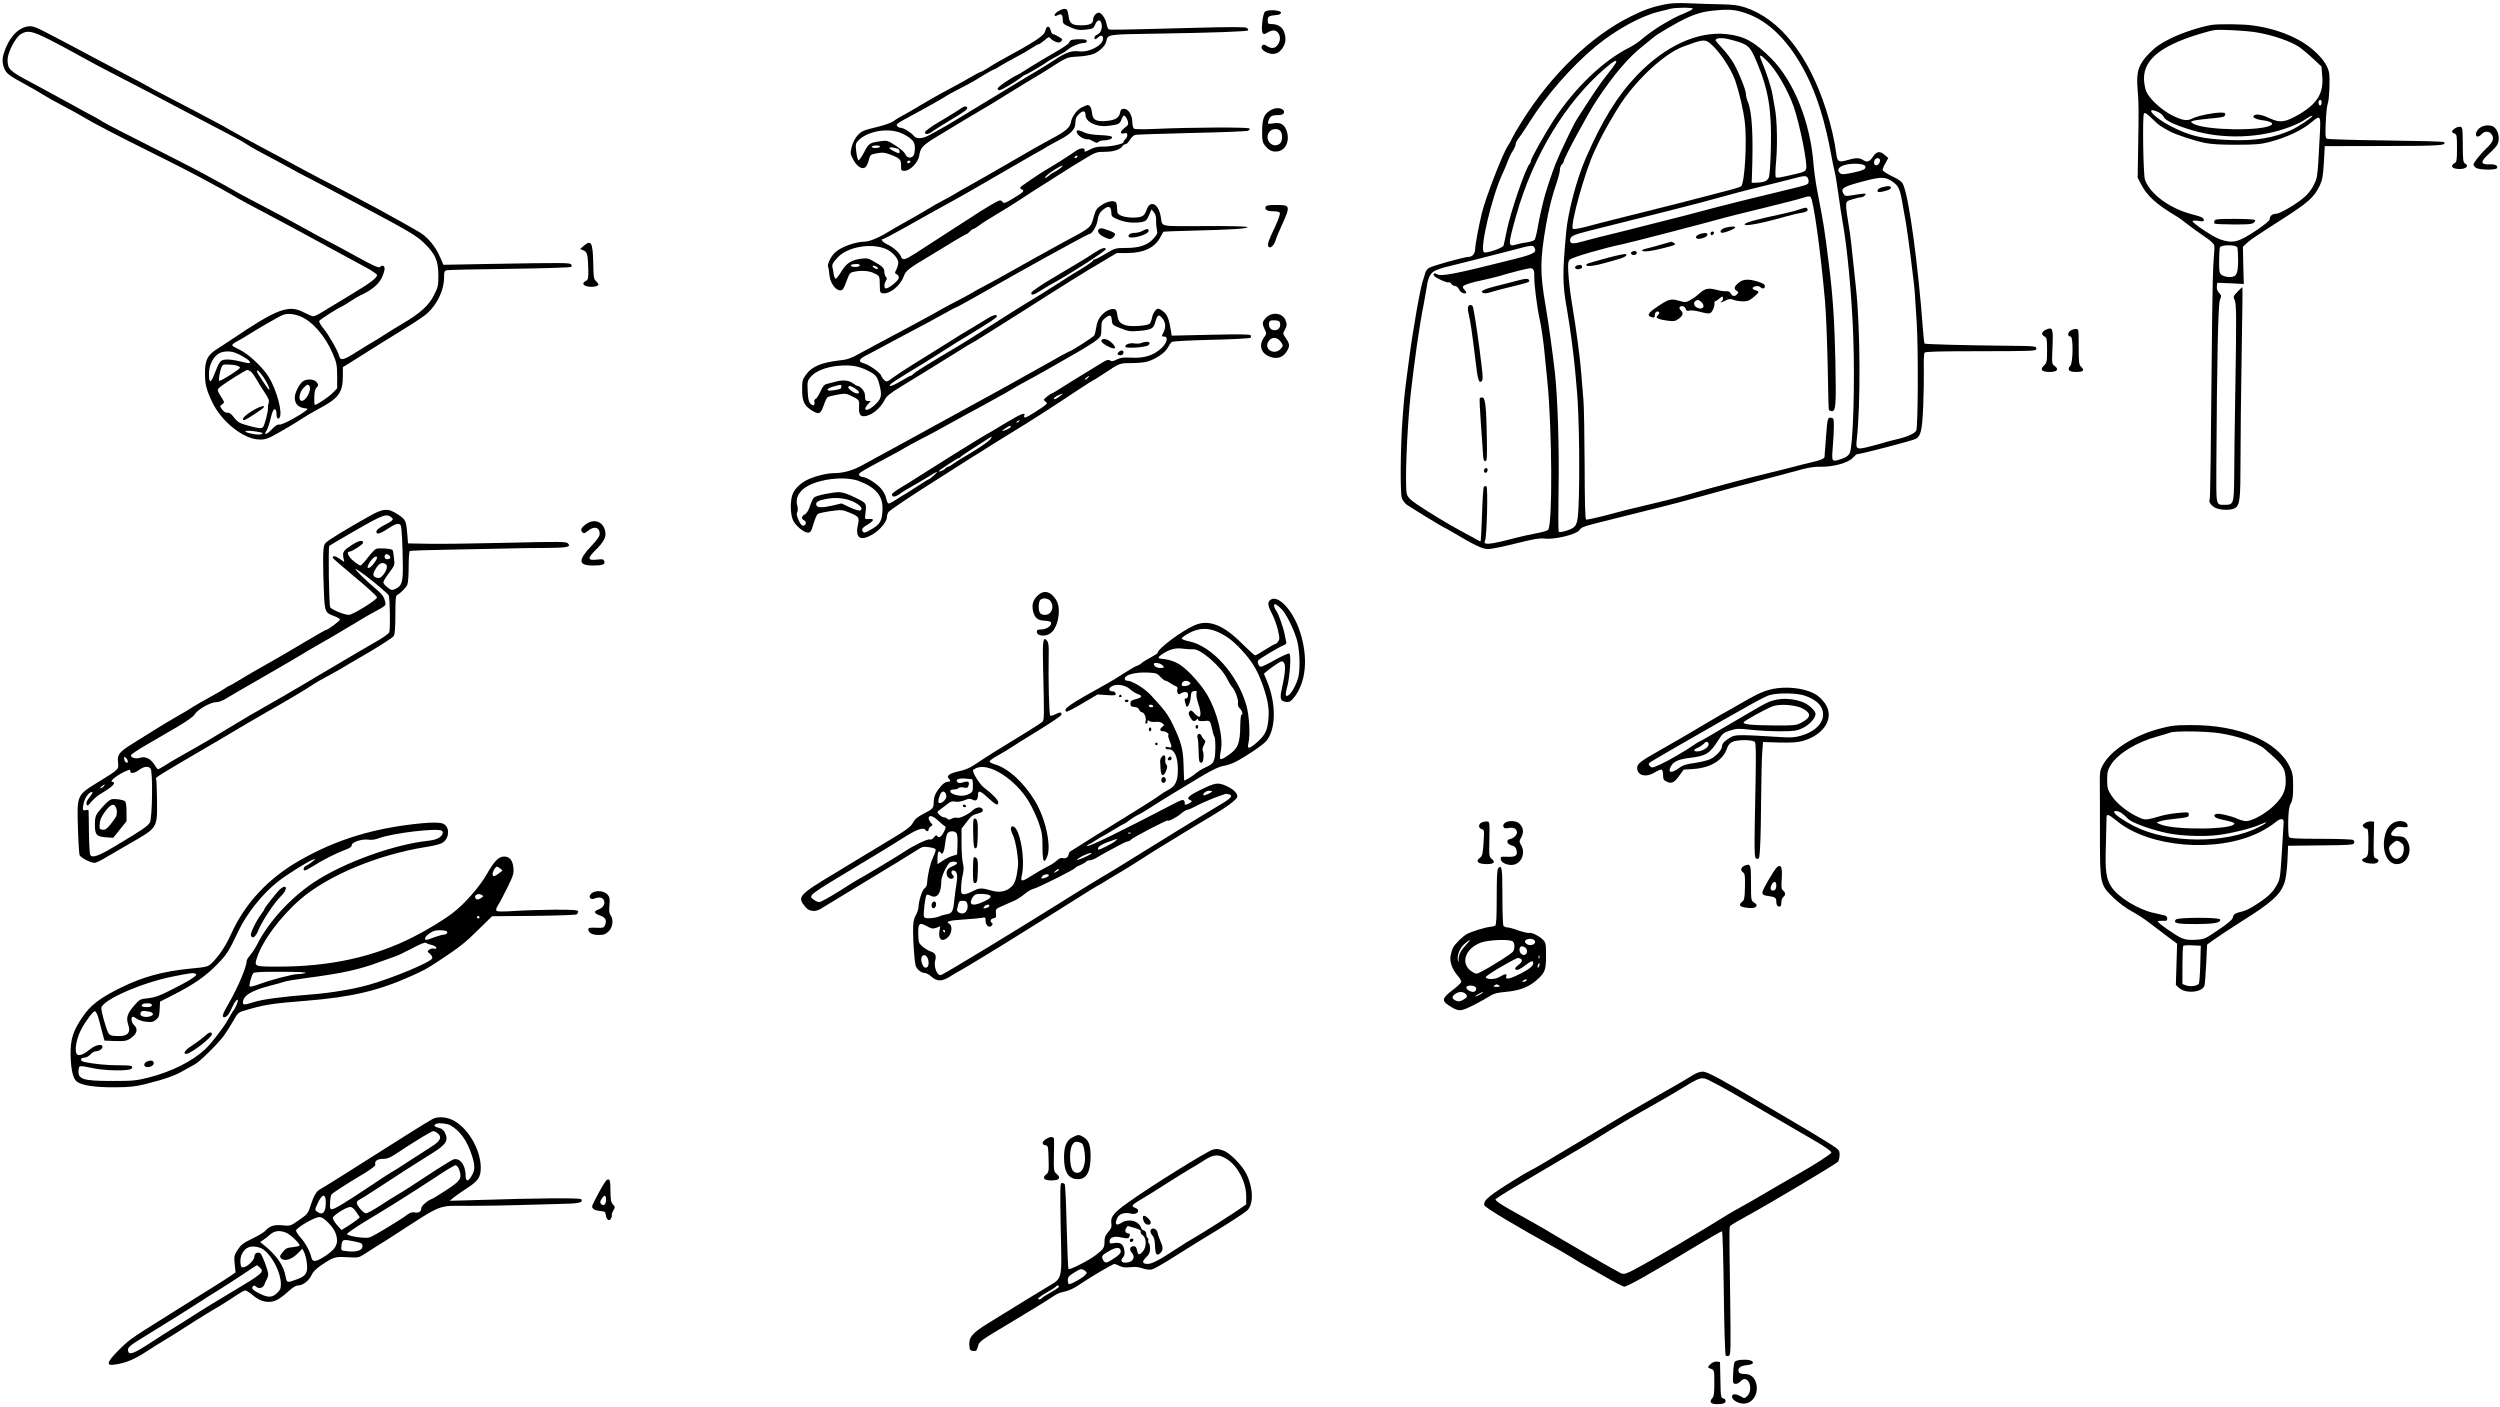 <?xml version="1.0" standalone="no"?>
<!DOCTYPE svg PUBLIC "-//W3C//DTD SVG 20010904//EN"
 "http://www.w3.org/TR/2001/REC-SVG-20010904/DTD/svg10.dtd">
<svg version="1.0" xmlns="http://www.w3.org/2000/svg"
 width="1976pt" height="1112pt" viewBox="0 0 1976 1112"
 preserveAspectRatio="xMidYMid meet">
<g transform="translate(0,1112) scale(0.1,-0.1)"
fill="#000000" stroke="none">
<path d="M13156 11085 c-100 -21 -160 -42 -267 -95 -313 -155 -627 -457 -860
-830 -33 -52 -67 -111 -76 -130 -8 -19 -23 -46 -33 -60 -43 -63 -177 -410
-209 -540 -24 -103 -51 -246 -51 -276 0 -36 -22 -64 -49 -64 -37 0 -294 -72
-317 -88 -13 -9 -27 -28 -30 -42 -3 -14 -10 -36 -15 -50 -20 -48 -80 -385
-113 -640 -35 -265 -36 -268 -50 -455 -17 -225 -20 -588 -6 -631 6 -19 24 -42
39 -53 32 -23 291 -181 296 -181 2 0 28 -14 57 -31 186 -111 246 -139 291
-139 23 0 122 20 220 45 141 35 187 43 227 38 78 -9 248 32 273 66 19 27 22
28 279 92 419 104 468 116 678 174 193 54 275 76 600 161 74 20 169 45 210 56
48 13 99 20 141 19 94 -3 216 30 252 69 15 17 31 30 35 30 33 1 438 107 464
121 40 22 51 67 59 254 4 99 6 233 5 297 -2 64 1 123 5 130 6 9 108 12 446 12
431 1 438 1 438 21 0 19 -7 20 -225 22 -331 3 -652 12 -658 17 -3 3 -9 54 -13
113 -38 508 -109 1035 -155 1141 -11 26 -29 40 -89 69 -42 20 -75 42 -75 50 0
8 10 32 23 54 l22 40 -29 25 c-36 32 -65 28 -91 -13 -25 -40 -48 -49 -77 -29
-28 20 -61 20 -124 1 -68 -20 -82 -14 -89 43 -15 114 -41 227 -82 356 -138
431 -367 719 -642 808 -51 17 -95 22 -191 24 -69 1 -181 5 -250 8 -89 4 -145
1 -194 -9z m224 -34 c0 -5 -26 -19 -57 -32 -32 -12 -74 -32 -93 -42 -19 -11
-55 -31 -80 -45 -50 -28 -138 -90 -188 -134 -18 -15 -56 -40 -84 -54 -208
-105 -429 -317 -595 -569 -71 -109 -183 -308 -183 -327 0 -8 -4 -18 -10 -24
-32 -32 -152 -383 -181 -529 -11 -55 -22 -107 -25 -116 -5 -19 -138 -64 -155
-53 -36 22 62 439 146 619 18 39 39 88 46 110 8 22 24 55 37 74 12 19 22 42
22 52 0 9 11 30 23 46 13 15 51 72 85 126 134 213 330 439 524 600 161 133
360 242 508 277 30 7 69 16 85 21 42 10 175 11 175 0z m424 -37 c181 -63 341
-225 469 -474 88 -171 153 -381 202 -650 9 -52 21 -109 26 -125 5 -17 18 -96
29 -175 11 -80 26 -181 34 -225 37 -201 73 -589 84 -900 14 -372 -1 -871 -28
-927 -9 -18 -27 -32 -58 -43 -86 -29 -85 -30 -76 88 5 56 9 131 9 167 0 60 -2
65 -22 68 -27 4 -29 -5 -39 -138 -4 -52 -8 -111 -10 -130 -1 -19 -3 -38 -3
-42 -1 -13 -38 -28 -103 -42 -35 -8 -99 -24 -143 -36 -44 -12 -145 -37 -225
-56 -129 -30 -475 -123 -650 -175 -36 -10 -141 -37 -235 -59 -223 -53 -228
-54 -383 -96 -74 -19 -139 -33 -145 -31 -8 2 -11 128 -12 428 -1 233 -5 462
-9 509 -3 47 -11 142 -17 212 -8 113 -41 361 -70 533 -18 109 -28 189 -33 272
-4 68 -2 86 12 101 15 18 282 95 417 122 51 10 728 186 805 209 19 6 157 40
305 76 149 36 291 73 318 82 34 12 50 14 58 6 23 -23 79 -429 114 -824 8 -91
17 -318 21 -505 3 -186 7 -345 9 -351 3 -7 13 -13 24 -13 31 0 35 46 28 390
-6 308 -21 534 -52 775 -35 281 -40 313 -90 570 -13 66 -26 159 -30 208 -24
337 -155 665 -337 847 -131 131 -211 174 -347 190 -232 26 -491 -93 -715 -328
-155 -163 -274 -357 -404 -657 -69 -159 -137 -415 -152 -572 -31 -329 -31
-418 5 -616 25 -145 53 -354 65 -487 6 -69 13 -145 15 -170 17 -188 23 -689
11 -918 -7 -134 -16 -150 -89 -175 -32 -11 -62 -15 -66 -11 -5 5 -5 154 -2
332 6 326 -7 729 -29 927 -20 173 -49 385 -74 530 -45 261 -44 359 5 643 23
128 47 224 84 331 14 41 25 87 25 102 0 14 7 32 15 39 8 7 15 18 15 25 0 24
194 383 262 485 137 205 249 336 363 426 44 35 86 69 94 76 25 21 174 108 236
138 91 43 153 60 246 68 111 10 160 5 243 -24z m-139 -204 c154 -39 165 -49
220 -179 93 -220 119 -380 112 -676 -2 -115 -10 -222 -16 -237 -11 -29 -38
-40 -100 -42 l-36 -1 2 45 c12 329 2 516 -33 598 -8 18 -14 44 -14 57 0 32
-52 163 -95 241 -19 34 -59 87 -90 120 -30 32 -55 62 -55 66 0 18 49 22 105 8z
m-149 -32 c68 -54 166 -199 199 -294 32 -94 64 -230 76 -328 18 -153 0 -479
-29 -508 -5 -5 -35 -15 -68 -24 -299 -79 -521 -136 -849 -217 -121 -30 -261
-66 -312 -80 -58 -15 -95 -21 -101 -15 -24 24 99 465 171 613 8 17 23 48 33
70 33 71 129 238 182 317 134 196 342 385 482 438 158 59 173 61 216 28z m456
-145 c74 -77 162 -231 206 -358 48 -140 109 -445 98 -488 -5 -20 -17 -27 -78
-41 -133 -31 -153 -35 -162 -26 -5 5 -4 62 3 133 11 129 7 321 -10 410 -6 29
-14 78 -19 109 -9 54 -50 181 -84 260 -28 65 -17 65 46 1z m-1203 -15 c-6 -11
-37 -53 -69 -92 -49 -60 -114 -157 -236 -348 -29 -45 -135 -268 -169 -353 -31
-80 -84 -240 -95 -290 -5 -22 -14 -60 -20 -85 -6 -25 -18 -83 -26 -129 -8 -47
-19 -90 -25 -97 -5 -6 -31 -15 -57 -19 -26 -3 -64 -11 -85 -17 -70 -21 -70
-11 -2 232 133 469 389 892 704 1162 71 61 100 74 80 36z m2091 -767 c0 -10
-7 -24 -15 -31 -21 -17 -39 1 -30 29 8 27 45 28 45 2z m-119 -42 c14 -23 -8
-35 -96 -54 -68 -14 -88 -15 -100 -5 -34 28 -7 60 58 71 57 10 128 4 138 -12z
m-451 -98 c5 -11 7 -27 4 -35 -6 -16 -21 -21 -169 -56 -162 -38 -568 -139
-680 -170 -60 -17 -166 -44 -235 -61 -69 -17 -186 -47 -260 -66 -166 -42 -226
-57 -310 -77 -36 -9 -96 -25 -133 -35 -72 -21 -97 -19 -97 8 0 34 21 44 151
77 489 122 814 204 879 222 265 73 381 104 500 132 74 18 173 43 220 55 107
29 117 29 130 6z m670 -28 c48 -34 58 -57 80 -188 5 -27 16 -88 24 -135 8 -47
24 -161 36 -255 11 -93 23 -189 26 -213 7 -58 10 -96 24 -327 13 -217 10 -818
-4 -848 -10 -22 -69 -49 -146 -67 -30 -7 -66 -16 -80 -20 -14 -5 -72 -21 -128
-36 -120 -31 -125 -29 -116 52 31 277 28 881 -6 1194 -6 52 -17 163 -26 245
-8 83 -19 175 -24 205 -40 250 -41 234 19 254 28 9 58 16 69 16 11 0 26 7 33
17 15 17 6 17 -118 -3 -35 -5 -43 -3 -52 14 -24 45 -6 56 169 102 131 34 164
33 220 -7z m-2831 -522 c20 -36 -8 -51 -169 -91 -455 -115 -569 -137 -600
-118 -20 13 -36 6 -26 -11 11 -17 100 -58 115 -53 8 3 18 -3 23 -12 5 -9 18
-16 28 -16 11 0 25 -12 32 -27 7 -16 23 -29 36 -31 26 -4 28 5 5 30 -10 11
-13 22 -7 27 14 13 71 30 154 47 41 9 95 22 120 29 99 30 237 65 258 65 22 0
31 -21 29 -65 -2 -58 22 -248 44 -345 10 -45 28 -166 34 -230 2 -19 13 -136
26 -260 37 -382 41 -1131 5 -1168 -6 -7 -48 -19 -91 -27 -44 -8 -116 -24 -160
-35 -216 -57 -267 -61 -247 -23 14 27 24 421 11 429 -6 3 -15 2 -20 -3 -5 -5
-12 -104 -15 -221 -4 -116 -9 -212 -12 -212 -2 0 -29 14 -60 32 -32 17 -79 43
-107 58 -74 39 -249 145 -331 201 -55 36 -75 57 -84 83 -17 53 0 512 30 791
30 266 70 548 104 715 8 41 18 98 22 125 12 88 31 121 77 140 23 9 49 18 57
20 25 5 376 94 530 134 173 46 176 46 189 22z"/>
<path d="M14220 9464 c-25 -9 -83 -24 -130 -34 -227 -49 -300 -70 -300 -84 0
-17 136 9 315 60 44 12 98 26 120 29 49 7 70 19 61 34 -9 13 -10 13 -66 -5z"/>
<path d="M13633 9319 c-31 -9 -47 -39 -20 -39 20 0 87 26 99 38 15 15 -30 15
-79 1z"/>
<path d="M13520 9274 c0 -9 5 -14 12 -12 18 6 21 28 4 28 -9 0 -16 -7 -16 -16z"/>
<path d="M13445 9273 c-52 -13 -54 -49 -2 -39 35 7 59 24 51 37 -5 9 -16 10
-49 2z"/>
<path d="M13120 9184 c-47 -13 -97 -27 -112 -30 -50 -12 -31 -26 25 -19 51 6
198 43 207 52 4 4 -21 23 -30 22 -3 0 -43 -11 -90 -25z"/>
<path d="M12900 9130 c-11 -6 -12 -12 -4 -20 13 -13 46 -2 41 13 -5 15 -20 18
-37 7z"/>
<path d="M12715 9084 c-168 -45 -180 -49 -177 -60 4 -13 67 -6 142 16 36 10
87 25 113 32 51 14 77 33 55 40 -7 2 -67 -10 -133 -28z"/>
<path d="M12468 9023 c-30 -8 -22 -35 10 -31 15 2 27 9 27 17 0 16 -12 21 -37
14z"/>
<path d="M13741 8884 c-35 -29 -39 -48 -14 -63 14 -8 15 -12 4 -25 -18 -22
-38 -20 -51 4 -7 14 -20 20 -38 18 -15 -1 -50 4 -78 12 -63 16 -89 10 -135
-32 -20 -18 -53 -41 -72 -52 -33 -17 -38 -17 -88 -3 -62 19 -82 13 -178 -53
-61 -41 -74 -63 -45 -74 26 -10 34 -7 34 13 0 23 15 35 31 26 7 -5 5 -13 -6
-25 -16 -17 -15 -19 2 -28 10 -6 43 -13 75 -17 49 -6 60 -4 87 16 34 25 39 43
16 66 -8 8 -13 19 -10 24 11 17 43 9 48 -11 4 -16 11 -19 30 -15 14 4 52 -1
86 -10 33 -10 67 -15 76 -11 18 6 39 53 36 79 -1 9 2 17 7 17 5 0 20 9 33 21
22 19 24 19 27 4 2 -10 -2 -21 -10 -26 -23 -15 2 -10 34 7 23 12 36 13 57 5
14 -6 47 -12 72 -13 39 -1 53 4 88 32 48 39 50 47 16 56 -14 4 -24 11 -22 18
5 15 47 20 60 7 17 -17 37 -13 37 7 0 13 -15 23 -53 35 -77 24 -120 22 -156
-9z m-299 -146 c42 -35 21 -72 -28 -50 -35 17 -31 56 7 61 3 1 12 -5 21 -11z"/>
<path d="M14873 9639 c-20 -6 -33 -16 -33 -25 0 -13 7 -15 37 -9 48 9 75 23
68 36 -7 11 -29 10 -72 -2z"/>
<path d="M11985 8900 c-38 -11 -110 -29 -160 -41 -97 -24 -132 -43 -101 -55
10 -4 33 -2 50 4 17 6 78 23 136 37 168 41 182 45 177 58 -6 18 -25 17 -102
-3z"/>
<path d="M11604 8695 c-4 -9 -1 -35 5 -59 13 -54 26 -142 52 -356 19 -164 28
-195 51 -172 9 9 9 35 0 109 -22 189 -49 375 -68 471 -5 25 -32 30 -40 7z"/>
<path d="M11696 7972 c-3 -5 1 -96 9 -203 8 -107 16 -216 17 -244 2 -37 7 -50
18 -50 13 0 15 26 12 187 -4 240 -12 312 -34 316 -9 2 -19 -1 -22 -6z"/>
<path d="M11730 7399 c0 -24 23 -21 28 4 2 10 -3 17 -12 17 -10 0 -16 -9 -16
-21z"/>
<path d="M8362 11030 c-35 -22 -36 -48 -1 -30 27 15 39 4 39 -34 0 -28 5 -36
33 -49 69 -33 91 -38 150 -31 55 6 60 9 73 40 17 40 41 44 50 9 9 -38 -4 -74
-31 -87 -14 -6 -25 -17 -25 -25 0 -17 10 -17 31 3 38 35 54 -18 16 -54 -42
-40 -115 -65 -168 -58 -59 8 -107 -9 -204 -74 -38 -25 -92 -59 -120 -75 -27
-16 -62 -36 -76 -45 -31 -18 -363 -220 -529 -321 -63 -39 -135 -82 -160 -95
-25 -14 -65 -36 -89 -49 -58 -33 -108 -36 -129 -8 -21 26 -81 63 -103 63 -9 0
-22 6 -28 14 -10 12 1 21 61 54 164 88 307 169 320 179 7 6 54 32 103 57 97
50 117 61 211 119 34 20 64 37 68 37 4 0 25 12 49 27 23 15 79 46 123 69 45
23 102 56 127 73 25 17 50 31 56 31 6 0 26 14 46 31 32 28 37 30 48 16 7 -9
25 -21 41 -27 23 -9 33 -8 44 4 13 13 11 17 -19 35 -19 12 -39 21 -46 21 -6 0
-14 14 -18 30 -9 39 -34 39 -42 -1 -8 -41 -69 -81 -368 -244 -22 -12 -62 -36
-89 -54 -28 -17 -53 -31 -58 -31 -4 0 -29 -13 -55 -28 -56 -33 -159 -90 -258
-142 -38 -21 -110 -62 -160 -92 -49 -30 -110 -65 -135 -78 -25 -13 -59 -33
-75 -46 -18 -13 -69 -32 -118 -44 -48 -11 -103 -26 -121 -34 -43 -18 -79 -68
-95 -130 -11 -46 -10 -53 12 -95 27 -54 68 -82 94 -65 10 6 22 29 28 52 13 51
12 50 70 61 40 7 59 6 100 -10 77 -29 87 -39 87 -87 -1 -40 1 -42 29 -42 41 0
106 66 114 117 10 67 26 84 145 156 63 38 160 96 215 130 55 33 115 68 133 79
39 22 35 19 222 135 80 50 168 103 195 119 28 16 71 42 97 59 167 107 157 102
248 108 47 2 102 12 124 21 47 20 91 62 99 96 14 60 0 58 392 64 450 7 724 17
730 26 3 4 -1 13 -9 19 -11 9 -115 9 -423 1 -634 -17 -662 -17 -671 -11 -5 3
-12 22 -16 42 -7 41 -40 89 -61 89 -21 0 -45 -29 -45 -55 0 -33 -27 -45 -98
-45 -69 0 -89 15 -96 73 -3 21 -8 42 -11 47 -10 16 -37 12 -73 -10z m-1255
-956 c57 -20 110 -58 119 -87 9 -27 6 -75 -5 -95 -15 -26 -53 -22 -64 7 -6 15
-37 44 -76 69 -62 40 -69 43 -114 37 -95 -13 -100 -17 -137 -88 -19 -37 -39
-66 -45 -64 -5 2 -13 32 -17 68 -7 57 -5 66 15 87 66 71 218 102 324 66z
m-152 -114 c-3 -5 -19 -10 -36 -10 -16 0 -29 5 -29 10 0 6 16 10 36 10 21 0
33 -4 29 -10z m143 -16 c11 -3 18 -34 7 -34 -17 0 -75 31 -75 40 0 9 26 7 68
-6z m97 -104 c-3 -5 -10 -10 -16 -10 -5 0 -9 5 -9 10 0 6 7 10 16 10 8 0 12
-4 9 -10z"/>
<path d="M9999 11028 c-19 -15 -33 -145 -19 -169 8 -12 13 -11 39 4 40 24 68
21 87 -8 18 -28 13 -69 -13 -97 -20 -22 -46 -23 -79 -2 -18 12 -28 14 -36 6
-31 -31 51 -81 106 -65 39 11 76 65 76 110 0 79 -40 123 -111 123 -26 0 -29 4
-29 30 0 31 9 36 75 42 19 2 30 9 30 18 0 20 -103 27 -126 8z"/>
<path d="M17480 10923 c-92 -16 -230 -61 -320 -105 -83 -41 -118 -65 -170
-117 -86 -87 -106 -146 -95 -278 10 -117 10 -173 5 -463 l-4 -245 28 -53 c45
-89 122 -158 273 -248 20 -11 61 -41 92 -66 31 -24 91 -68 133 -96 52 -35 78
-59 80 -74 2 -13 -1 -61 -5 -108 -5 -47 -10 -247 -12 -445 -11 -1148 -15
-1447 -20 -1455 -11 -17 16 -51 50 -66 45 -18 125 -18 152 1 37 26 42 68 42
375 0 162 4 536 9 830 5 294 8 537 6 539 -2 2 -19 -14 -39 -35 -33 -35 -35
-40 -23 -63 15 -28 16 -127 5 -776 -4 -247 -8 -531 -8 -630 -2 -206 -5 -215
-73 -215 -73 0 -69 -13 -68 297 5 849 14 1288 28 1322 13 32 13 36 -7 57 -13
14 -19 32 -17 50 l3 29 80 -3 c44 -2 91 -5 105 -5 l25 -2 -4 147 -3 147 29 28
c28 26 77 60 262 178 229 146 272 185 318 282 19 42 25 75 31 180 l7 128 463
1 c452 1 505 4 478 31 -4 5 -211 10 -459 13 -249 3 -458 9 -466 14 -11 7 -13
34 -8 130 2 67 10 134 16 149 12 31 19 208 9 248 -12 49 -41 94 -98 150 -113
111 -294 189 -505 218 -73 11 -273 13 -325 4z m356 -59 c129 -21 278 -73 343
-120 29 -21 79 -64 112 -95 l58 -55 6 -75 c12 -134 -38 -217 -180 -301 -112
-65 -152 -71 -230 -35 -62 29 -106 38 -125 27 -25 -15 3 -32 66 -41 62 -8 88
-24 65 -38 -79 -49 -517 -41 -613 10 -42 23 -26 27 187 48 46 5 61 10 63 24 3
14 -4 17 -36 17 -57 0 -181 -25 -217 -44 -45 -24 -80 -20 -160 19 -84 40 -184
131 -210 190 -10 22 -18 67 -19 100 -3 164 151 278 504 375 19 5 44 11 54 12
46 7 249 -4 332 -18z m514 -553 c0 -27 -17 -35 -23 -11 -5 19 0 30 15 30 4 0
8 -9 8 -19z m-1295 -75 c19 -8 40 -26 46 -39 14 -30 90 -66 224 -106 250 -75
549 -64 785 30 41 16 86 38 100 48 39 28 73 45 66 32 -11 -17 -116 -86 -166
-109 -140 -63 -281 -86 -480 -79 -220 8 -320 31 -473 110 -131 67 -214 160
-102 113z m-34 -64 c46 -44 53 -49 125 -88 52 -29 202 -78 289 -95 44 -9 134
-14 245 -13 143 0 190 4 255 21 137 35 262 94 339 160 67 56 70 52 62 -99 -9
-191 -16 -288 -22 -327 -9 -56 -50 -126 -100 -169 -61 -54 -194 -132 -225
-132 -29 0 -49 -17 -49 -42 0 -11 -37 -42 -102 -86 -148 -99 -190 -109 -293
-73 -53 19 -215 126 -215 143 0 5 21 6 46 2 41 -6 46 -5 42 12 -2 13 -24 23
-88 39 -178 45 -335 160 -376 274 -14 38 -21 511 -8 524 9 9 22 0 75 -51z
m663 -1008 c3 -9 6 -55 6 -103 0 -106 -13 -131 -68 -131 -21 0 -48 7 -60 16
-20 14 -22 23 -22 109 0 51 3 100 6 109 9 23 129 23 138 0z"/>
<path d="M17503 9375 c-3 -9 -3 -19 1 -22 4 -4 71 -7 150 -7 107 -1 147 2 159
13 9 7 14 17 11 22 -3 5 -75 9 -160 9 -130 0 -156 -2 -161 -15z"/>
<path d="M213 10910 c-79 -17 -145 -93 -182 -209 -15 -46 -14 -82 4 -125 16
-38 39 -55 170 -126 44 -24 103 -58 130 -75 28 -18 100 -59 160 -90 61 -32
133 -71 160 -88 75 -46 280 -153 555 -289 135 -67 295 -148 355 -181 61 -33
135 -73 165 -89 30 -16 79 -44 110 -62 55 -33 147 -83 330 -179 52 -27 174
-93 270 -145 96 -53 218 -119 270 -147 52 -29 134 -73 183 -99 48 -26 87 -53
87 -60 0 -23 -56 -65 -220 -163 -91 -55 -188 -114 -216 -131 -28 -18 -59 -32
-68 -32 -9 0 -42 14 -73 30 -121 65 -211 31 -581 -219 -29 -20 -76 -50 -104
-68 -76 -47 -98 -89 -98 -188 0 -93 10 -132 56 -231 73 -156 249 -296 374
-298 50 -1 66 5 160 58 58 33 132 77 164 99 33 22 94 58 135 80 167 87 201
132 201 265 l0 70 63 39 c150 95 312 196 437 273 74 45 150 97 168 114 80 74
132 186 132 282 0 48 3 54 23 58 12 3 236 8 497 11 270 4 479 10 485 16 5 6 5
13 -2 20 -12 12 -58 13 -633 3 l-375 -7 -28 64 c-32 75 -93 150 -151 187 -45
28 -230 132 -341 192 -130 70 -369 196 -455 239 -47 24 -132 70 -190 101 -58
32 -145 79 -195 105 -155 82 -298 160 -340 185 -22 13 -62 36 -90 50 -106 57
-266 141 -400 210 -77 39 -144 75 -150 80 -5 4 -71 39 -146 78 -75 39 -201
106 -280 148 -79 42 -169 90 -199 106 -30 15 -97 50 -149 78 -116 61 -138 68
-178 60z m177 -103 c69 -35 181 -95 250 -134 69 -38 172 -94 230 -123 58 -30
134 -69 170 -88 36 -18 92 -47 125 -65 33 -18 146 -77 250 -132 105 -55 235
-123 290 -152 55 -29 127 -67 160 -84 33 -17 72 -40 86 -50 14 -10 50 -31 80
-47 197 -105 257 -138 284 -153 17 -10 64 -35 105 -56 41 -21 165 -86 275
-145 562 -298 594 -317 661 -383 86 -85 108 -137 109 -250 0 -84 -3 -95 -35
-159 -41 -80 -110 -143 -242 -220 -46 -27 -112 -68 -148 -91 -36 -24 -78 -50
-95 -59 -16 -9 -72 -43 -124 -76 -101 -65 -130 -73 -139 -37 -10 42 -84 171
-124 219 -22 27 -38 54 -35 61 4 10 150 104 182 116 5 2 35 20 65 40 30 20 68
42 83 49 76 33 137 82 162 131 14 28 25 62 25 76 0 26 -18 33 -37 14 -9 -9
-53 11 -175 78 -90 50 -192 105 -228 123 -36 18 -119 63 -185 100 -122 68
-265 145 -435 233 -52 27 -120 64 -150 82 -30 18 -89 50 -130 72 -41 22 -97
52 -123 67 -27 15 -203 105 -392 201 -189 95 -356 181 -372 192 -15 11 -46 29
-68 40 -22 11 -121 65 -220 120 -99 54 -225 123 -280 152 -171 90 -185 104
-185 180 0 54 61 174 103 200 53 34 90 27 227 -42z m1980 -2186 c96 -37 201
-156 260 -296 31 -72 34 -90 35 -177 l0 -97 -35 -36 c-31 -32 -124 -95 -141
-95 -4 0 -6 27 -5 59 1 40 6 65 18 78 16 17 16 21 2 41 -17 24 -70 30 -104 12
-30 -16 -70 -92 -70 -132 0 -55 30 -82 95 -87 19 -2 -24 -33 -111 -82 -52 -29
-97 -48 -108 -45 -12 3 -30 -8 -55 -35 -43 -45 -71 -53 -45 -13 10 14 24 58
33 97 12 49 21 72 31 72 10 0 15 -11 15 -32 0 -37 12 -53 25 -34 25 41 -23
219 -87 323 -47 76 -163 184 -230 214 -28 13 -54 28 -57 33 -4 6 12 20 34 31
23 12 65 36 94 55 71 45 243 145 270 155 35 14 83 11 136 -9z m-453 -317 c54
-30 75 -54 47 -54 -9 0 -43 7 -76 16 -33 8 -79 14 -101 12 -46 -3 -51 -10 -95
-121 -10 -27 -23 -49 -28 -50 -14 -3 -17 73 -4 119 18 62 58 105 105 113 52 9
88 1 152 -35z m-48 -73 c14 -4 26 -11 28 -17 3 -10 -145 -104 -163 -104 -9 0
1 68 15 103 9 24 15 27 53 26 24 -1 54 -4 67 -8z m111 -46 c9 -6 29 -32 45
-60 15 -27 46 -76 67 -108 30 -44 37 -63 32 -80 -4 -12 -7 -29 -6 -38 4 -26
-26 -141 -40 -156 -12 -11 -26 -10 -91 6 -95 25 -107 31 -141 76 -19 24 -34
35 -48 33 -13 -2 -28 7 -41 24 -21 28 -21 28 -1 42 17 13 18 17 5 38 -48 77
-48 77 -21 99 42 35 204 136 215 135 6 -1 17 -6 25 -11z m103 -47 c34 -52 54
-98 43 -98 -6 0 -96 136 -96 145 0 18 23 -3 53 -47z m362 -69 c21 -32 -29
-124 -63 -117 -26 5 -16 67 16 101 28 29 37 33 47 16z m-391 -365 c25 -5 27
-8 12 -16 -18 -10 -126 9 -126 23 0 8 63 4 114 -7z"/>
<path d="M2008 7881 c-73 -42 -109 -81 -77 -81 13 0 146 87 154 101 12 18 -31
7 -77 -20z"/>
<path d="M8464 10802 c-6 -4 -13 -14 -16 -22 -3 -8 -57 -44 -119 -79 -63 -36
-150 -88 -194 -116 -44 -29 -87 -55 -95 -58 -45 -19 -155 -94 -155 -107 0 -9
7 -14 18 -12 19 3 122 65 169 101 14 12 29 21 33 21 9 0 145 80 165 97 9 7 36
23 61 36 74 40 93 51 114 69 28 23 89 48 120 48 16 0 25 6 25 15 0 12 -13 15
-57 15 -32 0 -63 -4 -69 -8z"/>
<path d="M8548 10270 c-39 -21 -75 -70 -84 -118 -8 -41 -43 -71 -149 -127 -81
-43 -167 -92 -335 -190 -124 -72 -259 -149 -320 -183 -36 -19 -81 -45 -100
-57 -19 -12 -64 -37 -100 -56 -36 -18 -87 -47 -115 -65 -27 -17 -104 -61 -170
-98 -66 -37 -138 -78 -160 -92 -71 -44 -145 -74 -181 -74 -70 0 -187 -42 -232
-84 -33 -29 -65 -94 -57 -114 4 -10 9 -39 11 -67 5 -59 47 -120 85 -120 20 0
27 10 49 70 22 61 29 71 55 76 62 14 126 9 165 -11 44 -22 43 -21 44 -100 1
-50 3 -55 24 -58 55 -8 140 61 165 133 16 45 35 61 202 160 61 37 150 91 199
121 49 30 92 54 96 54 4 0 15 9 25 20 10 11 22 20 28 20 5 0 26 13 46 28 20
16 81 55 136 87 55 32 141 86 191 119 51 34 118 77 150 97 33 21 106 67 164
104 58 37 145 92 195 121 85 51 93 54 158 54 69 0 123 18 140 46 4 8 15 14 23
14 8 0 24 16 35 35 12 19 31 37 43 39 11 3 212 9 446 15 234 5 433 13 443 17
10 3 16 12 14 18 -4 12 -456 10 -752 -3 -88 -4 -155 -3 -162 2 -7 5 -13 28
-13 51 0 55 -31 106 -65 106 -20 0 -27 -6 -32 -31 -8 -41 -40 -60 -110 -65
-79 -7 -107 9 -111 61 -4 42 -17 65 -36 65 -6 -1 -27 -10 -48 -20z m32 -59 c0
-55 88 -98 178 -86 86 11 91 14 107 52 13 32 17 35 30 22 7 -8 17 -26 20 -40
5 -22 1 -30 -24 -48 -39 -28 -42 -54 -6 -45 20 5 25 2 25 -14 0 -11 -7 -25
-15 -32 -8 -7 -15 -18 -15 -24 0 -15 -109 -37 -170 -35 -29 1 -60 -5 -87 -19
-49 -25 -54 -26 -50 -10 4 23 -39 19 -73 -7 -31 -23 -181 -119 -235 -149 -48
-28 -195 -128 -200 -136 -4 -6 1 -13 9 -16 28 -11 18 -21 -61 -69 -68 -42 -78
-45 -89 -31 -7 11 -18 14 -30 9 -23 -8 -128 -71 -214 -128 -36 -23 -135 -87
-220 -142 -85 -55 -187 -121 -227 -147 -81 -52 -100 -56 -112 -23 -12 30 -58
71 -105 94 -38 17 -60 43 -37 43 6 0 82 40 169 89 194 109 331 186 397 221 28
15 77 43 110 62 70 41 432 250 490 283 22 12 58 32 80 45 22 12 45 26 50 30 6
4 46 26 90 49 102 54 135 88 135 142 0 29 7 47 25 64 33 34 55 32 55 -4z m-65
-331 c-3 -5 -11 -10 -16 -10 -6 0 -7 5 -4 10 3 6 11 10 16 10 6 0 7 -4 4 -10z
m-135 -90 c-14 -10 -36 -25 -50 -32 -14 -6 -35 -21 -47 -32 -13 -11 -23 -16
-23 -12 0 11 20 28 74 64 53 35 87 44 46 12z m-1375 -639 c49 -22 95 -73 95
-107 0 -14 -7 -38 -15 -54 -14 -27 -14 -30 4 -39 13 -7 17 -18 14 -31 -6 -22
-79 -80 -100 -80 -16 0 -17 34 -1 60 10 15 10 22 0 32 -6 6 -12 24 -12 38 0
30 -14 45 -84 84 -42 25 -55 27 -100 21 -77 -10 -116 -35 -156 -101 -20 -33
-40 -58 -45 -57 -6 1 -13 19 -16 40 -3 21 -7 43 -9 48 -6 22 2 38 41 80 78 85
266 117 384 66z m-211 -132 c-7 -12 -61 -12 -69 0 -3 5 7 11 22 13 35 4 55 -1
47 -13z m136 -9 c8 -5 11 -12 8 -15 -4 -4 -17 0 -30 9 -24 17 -5 23 22 6z"/>
<path d="M8510 10080 c0 -29 59 -67 93 -61 5 1 21 -6 38 -16 22 -13 31 -15 41
-5 7 7 23 12 38 12 39 0 70 11 70 25 0 9 -27 14 -92 17 -61 2 -105 10 -127 21
-39 19 -61 22 -61 7z"/>
<path d="M7580 10253 c-19 -13 -87 -55 -150 -92 -63 -37 -116 -75 -118 -84 -5
-25 26 -21 62 7 18 13 79 52 136 86 116 69 142 88 134 101 -8 14 -27 9 -64
-18z"/>
<path d="M10052 10254 c-59 -30 -75 -65 -76 -165 -1 -74 2 -92 20 -116 31 -42
64 -57 106 -49 66 12 96 93 64 171 -19 45 -47 59 -103 50 -43 -6 -45 -6 -38
17 12 39 26 48 72 48 30 0 45 5 50 16 13 34 -46 52 -95 28z m68 -169 c20 -24
17 -85 -5 -101 -61 -45 -130 41 -78 98 19 22 66 24 83 3z"/>
<path d="M19615 10118 c-27 -14 -45 -38 -45 -60 0 -24 22 -23 45 2 25 27 61
25 80 -4 21 -31 9 -60 -45 -111 -44 -41 -100 -112 -100 -126 0 -4 7 -15 16
-23 18 -19 159 -23 170 -5 12 19 -15 33 -61 30 -71 -3 -71 21 -3 83 31 28 61
61 67 73 23 45 9 112 -28 140 -20 15 -69 16 -96 1z"/>
<path d="M19403 10105 c-28 -20 -29 -32 -3 -40 18 -6 20 -15 20 -115 0 -99 -2
-110 -20 -120 -29 -16 -24 -37 10 -43 65 -13 117 17 73 41 -14 8 -17 30 -17
148 -1 131 -2 139 -21 142 -11 1 -30 -5 -42 -13z"/>
<path d="M8708 9500 c-40 -27 -47 -37 -63 -93 -24 -88 -20 -85 -235 -199 -36
-19 -148 -81 -250 -138 -259 -145 -260 -146 -310 -173 -96 -51 -157 -84 -195
-107 -22 -12 -80 -44 -130 -69 -49 -26 -101 -54 -115 -63 -22 -14 -371 -202
-460 -248 -19 -10 -81 -44 -137 -74 -88 -49 -112 -58 -180 -65 -143 -17 -216
-48 -263 -113 -27 -37 -30 -49 -30 -115 0 -94 16 -129 76 -167 57 -36 71 -30
96 44 10 30 24 57 30 61 7 5 42 13 78 20 63 11 68 10 118 -15 54 -27 55 -29
52 -83 -3 -51 8 -73 36 -73 58 0 134 61 169 134 12 24 43 49 121 97 58 35 120
73 137 84 18 11 75 46 127 78 52 32 138 85 190 118 52 33 104 65 115 70 11 5
39 22 62 37 23 15 73 46 110 69 37 23 141 89 230 145 311 199 499 316 619 386
l121 72 84 0 c129 1 214 41 259 123 13 23 24 43 25 45 2 2 103 6 226 9 309 7
445 16 439 28 -3 6 -124 9 -337 8 -370 -1 -334 -9 -348 72 -9 53 -31 92 -55
100 -27 9 -46 -8 -60 -51 -8 -22 -21 -39 -37 -45 -36 -14 -119 -11 -158 5 -30
13 -35 20 -35 50 0 19 -3 41 -6 50 -10 26 -66 19 -116 -14z m76 -62 c1 -29 6
-34 56 -54 55 -23 128 -30 190 -18 26 6 36 15 52 53 l20 46 19 -24 c13 -16 18
-37 17 -65 -1 -22 2 -55 6 -72 7 -28 3 -37 -28 -71 -46 -51 -111 -73 -220 -73
-78 0 -84 -2 -156 -45 -41 -25 -80 -45 -87 -45 -7 0 -13 -4 -13 -9 0 -7 -66
-51 -159 -106 -10 -5 -53 -33 -97 -62 -85 -55 -237 -150 -294 -183 -19 -11
-72 -44 -117 -73 -45 -29 -134 -86 -199 -127 -64 -41 -143 -91 -175 -110 -277
-165 -368 -222 -379 -235 -7 -8 -16 -15 -21 -15 -5 0 -38 -18 -74 -40 -68 -41
-114 -55 -84 -25 8 8 65 46 127 83 62 37 169 103 238 147 146 93 166 106 260
162 175 107 208 129 212 141 7 23 -32 12 -92 -27 -34 -21 -80 -49 -102 -62
-48 -27 -128 -77 -194 -119 -25 -16 -61 -39 -80 -50 -19 -11 -54 -33 -77 -48
-23 -15 -81 -51 -130 -81 -48 -30 -112 -72 -141 -93 -51 -38 -54 -39 -72 -23
-11 10 -22 26 -25 36 -8 24 -95 86 -137 97 -47 12 -41 33 17 62 28 14 84 44
125 66 41 23 120 65 175 94 159 83 244 130 327 176 43 24 80 44 84 44 6 0 149
80 324 180 68 39 292 164 395 221 33 18 120 65 194 106 73 40 137 73 141 73
21 0 59 63 65 108 5 35 14 57 33 75 50 46 75 41 76 -15z m-1926 -1247 c68 -34
79 -48 98 -133 16 -70 8 -95 -51 -147 -55 -48 -92 -36 -43 16 l21 23 -21 0
c-12 0 -22 6 -23 13 0 6 -2 25 -3 40 -2 26 -37 66 -59 67 -4 0 -21 10 -38 22
-32 24 -84 27 -142 9 -18 -5 -45 -12 -60 -15 -22 -5 -33 -18 -52 -60 -13 -29
-30 -56 -39 -59 -9 -4 -12 -13 -9 -25 7 -28 -11 -35 -32 -12 -13 14 -19 41
-21 100 -4 76 -2 81 26 114 39 43 115 74 210 84 101 10 164 0 238 -37z m-208
-125 c0 -20 -7 -23 -64 -31 -63 -10 -60 14 5 31 59 16 59 16 59 0z m108 -16
c34 -21 42 -40 16 -40 -22 0 -75 40 -69 51 9 13 16 11 53 -11z"/>
<path d="M8693 9313 c-27 -10 -13 -43 27 -63 49 -25 62 -25 84 -1 19 21 11 31
-39 49 -16 5 -37 12 -45 15 -8 3 -21 3 -27 0z"/>
<path d="M9030 9295 c-14 -8 -37 -14 -52 -15 -37 0 -58 -10 -58 -26 0 -31 152
7 158 39 4 21 -14 21 -48 2z"/>
<path d="M8645 9119 c-62 -41 -86 -55 -340 -206 -84 -50 -151 -97 -153 -106
-5 -26 18 -20 78 19 30 20 80 49 110 65 117 63 400 246 400 259 0 20 -37 8
-95 -31z"/>
<path d="M10003 9484 c-8 -22 14 -34 65 -34 28 0 45 -5 48 -14 3 -8 -12 -52
-33 -98 -57 -120 -66 -146 -59 -163 9 -26 43 -1 57 42 6 21 26 70 44 108 77
169 76 175 -35 175 -65 0 -82 -3 -87 -16z"/>
<path d="M4613 9176 l-28 -24 26 -11 c30 -11 36 -33 39 -153 1 -68 -1 -78 -19
-88 -32 -16 -25 -37 13 -44 39 -8 86 1 86 16 0 5 -9 17 -19 26 -18 15 -20 32
-22 142 -4 166 -16 188 -76 136z"/>
<path d="M8745 8660 c-46 -29 -72 -71 -80 -126 -4 -27 -11 -56 -16 -65 -7 -13
-188 -129 -202 -129 -3 0 -70 -36 -148 -81 -297 -167 -385 -216 -944 -521
-110 -60 -216 -118 -235 -129 -19 -11 -75 -41 -123 -67 -49 -26 -126 -68 -172
-94 -83 -47 -158 -68 -238 -68 -52 0 -151 -25 -207 -53 -60 -30 -107 -79 -119
-124 -16 -55 -13 -147 5 -190 18 -45 86 -103 120 -103 20 0 26 9 44 69 11 38
26 73 33 78 6 6 53 16 102 23 87 12 93 11 145 -10 82 -34 84 -38 70 -103 -21
-101 21 -127 117 -71 55 32 113 100 113 134 0 14 6 34 13 43 11 15 188 134
359 241 35 22 119 76 188 120 69 44 151 96 183 115 31 20 75 47 96 61 22 14
79 49 128 79 155 94 359 225 535 343 65 43 120 78 122 78 3 0 45 26 93 58 123
82 122 82 215 82 46 0 101 5 123 11 64 17 141 68 164 109 11 21 26 42 33 47 8
6 139 13 313 17 165 4 304 11 309 16 4 4 5 13 1 20 -5 8 -88 9 -315 4 l-309
-7 -6 39 c-14 87 -28 125 -57 149 -16 14 -36 25 -43 25 -19 0 -44 -37 -51 -77
-3 -18 -12 -37 -18 -42 -21 -17 -149 -25 -189 -12 -46 15 -60 33 -66 84 -5 36
-10 42 -31 45 -14 1 -39 -7 -55 -18z m43 -72 c3 -35 6 -38 70 -63 59 -24 76
-26 138 -21 101 8 121 18 133 63 19 66 28 72 56 40 29 -32 32 -74 10 -117 -15
-28 -14 -30 5 -30 36 0 26 -48 -19 -91 -61 -57 -138 -82 -236 -76 -65 3 -87 1
-117 -14 -29 -15 -42 -17 -55 -8 -15 9 -30 3 -79 -28 -34 -21 -99 -60 -144
-88 -45 -27 -115 -71 -156 -97 -41 -27 -78 -48 -82 -48 -4 0 -20 -11 -37 -25
-28 -23 -29 -26 -12 -39 21 -16 21 -16 -79 -81 -71 -47 -98 -56 -88 -30 12 30
-27 14 -144 -56 -64 -39 -137 -83 -162 -96 -56 -32 -384 -236 -505 -314 -49
-32 -123 -78 -162 -101 -40 -24 -73 -48 -73 -55 0 -25 23 -24 63 4 23 17 67
43 97 60 31 16 85 49 121 71 37 23 70 42 75 42 9 0 -57 -59 -68 -60 -4 0 -47
-27 -97 -60 -50 -33 -93 -60 -95 -60 -2 0 -27 -16 -56 -35 -29 -19 -58 -35
-65 -35 -8 0 -16 17 -20 39 -4 23 -21 56 -42 80 -34 40 -116 91 -146 91 -8 0
-20 6 -26 14 -10 11 8 24 96 72 175 93 236 126 273 149 19 11 73 41 120 65 47
23 119 62 160 85 41 23 134 74 205 113 72 38 150 81 175 95 77 41 184 102 210
119 14 8 54 31 90 50 36 19 82 45 103 57 21 12 71 40 110 62 40 23 92 53 117
67 114 64 196 115 224 139 28 24 31 31 31 86 1 54 4 62 30 83 38 30 49 26 53
-18z m-188 -453 c-7 -8 -17 -15 -23 -15 -6 0 -2 7 9 15 25 19 30 19 14 0z
m-215 -141 c-35 -27 -55 -36 -55 -24 0 6 15 17 33 25 41 18 47 18 22 -1z
m-330 -204 c-3 -5 -12 -10 -18 -10 -7 0 -6 4 3 10 19 12 23 12 15 0z m-69 -48
c-6 -10 -66 -34 -66 -27 0 1 15 12 32 23 32 21 45 22 34 4z m-153 -86 c-10
-19 -69 -61 -162 -117 -40 -24 -81 -48 -90 -54 -9 -5 -31 -20 -48 -32 -17 -13
-35 -23 -41 -23 -5 0 -15 -6 -21 -14 -11 -13 -51 -29 -51 -20 0 6 149 104 159
104 5 0 11 3 13 8 2 4 41 31 88 61 47 30 101 64 120 77 42 27 43 28 33 10z
m-1041 -339 c134 -52 189 -120 183 -230 -4 -82 -18 -109 -78 -145 -59 -36 -72
-39 -81 -17 -6 17 4 27 52 55 17 11 32 25 32 30 0 7 -14 10 -32 8 -32 -3 -33
-2 -29 32 11 96 14 91 -79 137 -58 29 -98 42 -127 43 -55 0 -185 -27 -200 -43
-7 -7 -21 -37 -31 -67 -12 -36 -27 -59 -43 -67 -25 -14 -27 -33 -3 -46 18 -10
18 -33 0 -40 -17 -7 -29 6 -49 54 -10 24 -12 41 -5 52 5 11 5 31 -1 53 -19 70
30 137 129 174 118 44 273 51 362 17z m-42 -165 c54 -27 75 -57 47 -67 -7 -3
-44 8 -80 25 l-66 31 -66 -16 c-85 -19 -124 -19 -132 1 -9 24 12 38 75 50 79
16 157 7 222 -24z"/>
<path d="M8706 8431 c-8 -12 23 -37 66 -56 48 -20 56 -5 17 34 -29 30 -72 41
-83 22z"/>
<path d="M9021 8409 c-13 -5 -38 -7 -56 -3 -36 6 -79 -11 -69 -28 9 -14 161
-3 180 13 30 25 -8 37 -55 18z"/>
<path d="M8840 8335 c-10 -12 -9 -16 3 -21 20 -7 37 3 37 22 0 18 -24 18 -40
-1z"/>
<path d="M10009 8611 c-33 -34 -35 -47 -13 -94 16 -33 16 -36 -6 -65 -40 -54
-26 -118 34 -146 61 -29 114 -16 146 36 26 43 25 58 -6 104 -25 36 -25 39 -10
65 19 32 20 49 5 82 -24 54 -105 63 -150 18z m109 -49 c4 -29 -14 -52 -42 -52
-28 0 -46 18 -46 45 0 30 9 36 50 33 28 -2 36 -8 38 -26z m1 -138 c26 -33 26
-39 1 -64 -47 -47 -125 -5 -99 53 20 43 69 48 98 11z"/>
<path d="M16173 8515 c-37 -16 -43 -39 -13 -55 18 -10 20 -21 20 -109 0 -91
-2 -99 -25 -121 -34 -32 -17 -50 47 -50 57 0 75 21 38 47 -22 16 -23 19 -17
149 6 150 2 161 -50 139z"/>
<path d="M16363 8505 c-23 -16 -21 -45 3 -45 22 0 20 -207 -2 -231 -28 -31
-11 -49 45 -49 58 0 70 11 41 40 -18 18 -20 32 -20 160 0 139 0 140 -23 140
-12 0 -32 -7 -44 -15z"/>
<path d="M2915 7038 c-192 -108 -322 -188 -340 -208 -17 -19 -20 -37 -21 -134
0 -61 2 -175 6 -254 7 -159 9 -165 82 -192 23 -8 43 -20 45 -26 3 -10 -97 -84
-113 -84 -4 0 -81 -45 -173 -99 -91 -55 -213 -126 -271 -158 -134 -76 -160
-91 -243 -141 -37 -23 -70 -42 -73 -42 -3 0 -18 -8 -32 -18 -15 -11 -52 -33
-82 -49 -91 -50 -184 -104 -195 -113 -5 -4 -53 -33 -105 -62 -52 -30 -131 -77
-175 -105 -44 -28 -122 -76 -173 -108 -111 -69 -126 -88 -119 -151 6 -56 9
-53 -153 -153 -174 -107 -172 -102 -164 -365 3 -110 9 -207 14 -217 11 -20 87
-59 116 -59 11 0 45 15 76 34 31 18 121 71 199 116 227 130 222 122 220 343
-1 88 -4 164 -7 168 -8 14 -15 10 471 294 83 49 197 116 255 151 58 34 123 72
145 84 106 59 306 177 355 210 30 21 82 51 115 68 33 18 81 44 107 59 25 16
130 77 233 137 102 60 191 118 198 130 8 14 12 73 12 170 0 119 3 150 14 154
19 6 66 52 80 79 6 13 11 71 11 142 0 66 4 122 9 126 6 3 155 8 333 11 178 3
379 7 448 9 69 2 199 4 290 4 174 1 207 8 179 36 -14 14 -62 15 -475 5 -252
-6 -533 -10 -624 -8 l-165 3 -6 75 c-9 105 -12 113 -74 154 -79 52 -115 49
-230 -16z m182 -10 c18 -14 5 -26 -68 -63 -50 -26 -68 -52 -44 -62 9 -3 42 12
77 36 63 42 91 50 105 29 8 -14 15 -138 17 -324 1 -125 -8 -154 -57 -178 -29
-13 -33 -13 -64 11 -18 14 -33 32 -33 40 0 9 20 42 46 76 44 59 45 61 38 116
-3 31 -8 59 -10 62 -7 13 -113 20 -133 10 -11 -6 -41 -38 -66 -71 -25 -33 -51
-60 -56 -60 -6 0 -31 16 -55 36 -42 35 -59 74 -31 74 19 0 107 58 107 70 0 24
-31 19 -82 -13 -73 -47 -82 -59 -74 -103 l7 -36 -37 26 c-34 23 -54 26 -54 7
0 -4 79 -72 175 -152 96 -79 174 -151 175 -161 0 -19 -192 -138 -223 -138 -35
0 -138 42 -147 60 -10 18 -17 477 -7 486 2 3 98 59 213 125 216 124 239 132
281 97z m-18 -301 c13 -16 5 -27 -21 -27 -11 0 -18 7 -18 20 0 23 22 27 39 7z
m-99 -16 c0 -17 -46 -76 -63 -79 -13 -3 -15 1 -9 16 17 47 72 95 72 63z m69
-50 c18 -12 8 -52 -22 -87 -19 -22 -29 -26 -50 -20 -34 8 -34 30 -2 79 25 37
47 45 74 28z m-163 -88 c71 -53 177 -143 186 -158 10 -17 14 -264 5 -291 -4
-11 -41 -39 -85 -64 -42 -24 -120 -69 -172 -100 -52 -31 -151 -89 -220 -130
-69 -40 -143 -84 -165 -98 -32 -20 -330 -193 -465 -269 -14 -8 -37 -22 -52
-31 -14 -9 -71 -43 -125 -75 -54 -32 -118 -71 -143 -86 -25 -15 -70 -41 -100
-58 -101 -56 -198 -112 -246 -143 -26 -16 -51 -30 -55 -30 -4 0 -16 15 -27 34
-28 47 -74 71 -113 57 -35 -12 -81 1 -73 21 2 7 59 45 125 83 66 39 174 102
242 141 79 47 127 81 137 99 20 36 124 95 168 95 18 0 50 11 72 25 22 14 158
93 303 176 144 83 278 161 297 173 19 13 82 50 139 82 56 32 111 64 120 69
123 73 173 103 211 126 25 16 74 44 110 63 97 53 93 48 81 92 -8 31 -26 53
-78 96 -79 66 -177 165 -148 150 11 -6 43 -28 71 -49z m-1876 -1470 c0 -24
-25 -9 -28 17 -3 21 -2 22 12 11 9 -7 16 -20 16 -28z m180 -58 c19 -23 14
-388 -5 -425 -15 -29 -61 -60 -277 -189 -132 -78 -178 -95 -195 -68 -4 6 -9
86 -10 177 -1 91 -2 169 -3 174 0 4 -9 6 -20 3 -27 -7 -30 2 -19 54 11 46 42
89 66 89 9 0 2 -15 -18 -39 -22 -28 -29 -46 -25 -58 7 -16 11 -13 37 19 17 20
47 47 67 59 108 64 135 93 96 101 -20 4 56 61 111 83 31 14 35 14 35 0 0 -23
32 -18 70 10 39 28 72 32 90 10z m-370 -140 c-7 -8 -18 -15 -24 -15 -6 0 -2 7
8 15 25 19 32 19 16 0z"/>
<path d="M884 4803 c-21 -4 -64 -45 -112 -107 -17 -23 -22 -42 -22 -90 0 -84
12 -98 86 -104 l59 -4 53 66 52 65 0 74 c0 48 -5 78 -12 84 -15 12 -74 21
-104 16z m32 -65 c6 -13 9 -29 8 -35 -1 -7 -2 -19 -3 -27 0 -7 -20 -37 -42
-65 -34 -42 -47 -52 -68 -49 -24 3 -26 6 -23 46 2 32 13 58 43 98 43 58 70 68
85 32z"/>
<path d="M4633 6978 c-39 -28 -48 -47 -30 -65 12 -12 18 -10 44 11 49 41 93
30 93 -24 0 -18 -19 -45 -61 -90 -113 -118 -111 -160 9 -160 75 0 98 9 88 35
-5 15 -15 17 -55 12 -79 -9 -81 9 -11 78 70 69 87 109 70 160 -22 66 -87 85
-147 43z"/>
<path d="M8200 6411 c-34 -33 -45 -68 -36 -115 11 -57 36 -80 92 -82 33 -1 50
-7 52 -16 5 -24 -36 -52 -76 -53 -30 0 -37 -4 -37 -19 0 -28 49 -39 91 -21 40
16 70 71 80 143 9 71 -2 117 -38 157 -40 46 -86 48 -128 6z m104 -43 c32 -45
7 -108 -43 -108 -38 0 -51 17 -51 65 0 23 5 46 12 53 20 20 65 14 82 -10z"/>
<path d="M10036 6374 c-19 -19 -13 -49 22 -114 13 -25 32 -78 42 -117 15 -63
15 -75 3 -93 -8 -11 -18 -20 -23 -20 -6 0 -41 -20 -80 -45 -39 -25 -74 -45
-80 -45 -5 0 -51 42 -103 93 -149 150 -266 194 -377 144 -102 -45 -290 -186
-290 -217 0 -4 -24 -20 -52 -35 -29 -15 -62 -35 -73 -45 -11 -10 -30 -21 -42
-24 -12 -4 -57 -30 -100 -58 -43 -28 -96 -61 -118 -73 -319 -176 -368 -210
-336 -230 5 -3 63 27 128 66 l118 70 73 -5 c65 -4 73 -3 70 12 -2 9 -11 17
-20 17 -34 0 -41 21 -13 39 37 24 110 13 150 -24 17 -15 42 -31 58 -36 40 -13
34 -28 -15 -40 -36 -9 -43 -15 -43 -35 0 -20 6 -25 32 -27 21 -2 34 -10 38
-23 4 -10 13 -19 21 -19 18 0 37 -46 29 -71 -4 -11 -2 -19 4 -19 6 0 11 7 11
16 0 13 3 14 14 5 7 -6 29 -9 49 -7 21 3 42 -1 53 -10 18 -13 18 -15 2 -28
-25 -19 -22 -36 6 -36 23 0 51 -22 40 -32 -3 -3 2 -23 10 -43 22 -51 20 -58
-10 -51 -19 5 -25 3 -21 -6 2 -7 12 -12 22 -11 46 4 75 -58 75 -159 0 -90 -19
-132 -74 -160 -22 -11 -57 -33 -76 -48 -19 -15 -125 -82 -235 -150 -173 -106
-441 -273 -467 -291 -5 -3 -10 -14 -12 -23 -3 -23 -23 -35 -48 -28 -12 3 -29
-5 -46 -21 -15 -14 -49 -36 -77 -49 -27 -13 -79 -43 -115 -66 -81 -52 -95 -54
-85 -9 32 127 -12 384 -68 395 -22 4 -23 -24 -2 -66 23 -44 48 -199 41 -252
-12 -98 -24 -134 -55 -162 -39 -35 -92 -45 -151 -28 -84 24 -98 23 -151 -4
-28 -15 -61 -26 -72 -24 -20 3 -22 8 -20 58 1 30 7 76 14 101 7 34 7 58 0 85
-6 22 -11 92 -11 156 l0 118 36 47 c43 56 47 60 97 74 28 7 37 15 35 27 -5 27
-47 27 -77 -1 -36 -34 -107 -68 -126 -61 -9 4 -27 1 -41 -6 -19 -11 -27 -11
-36 -2 -7 7 -19 12 -28 12 -9 0 -25 10 -36 21 -19 21 -19 21 4 38 13 9 38 28
57 43 26 22 39 27 64 22 19 -4 46 0 73 10 35 15 46 15 66 5 27 -15 42 -1 42
38 0 39 18 34 78 -22 63 -58 82 -67 82 -37 0 19 -49 70 -113 117 -31 23 -87
111 -87 137 0 3 13 11 29 18 102 42 307 -90 413 -266 26 -44 61 -118 78 -166
26 -76 30 -102 30 -192 0 -115 11 -139 36 -79 36 84 -11 300 -93 438 -90 150
-213 263 -321 294 -25 7 -42 17 -40 24 3 7 29 26 59 42 50 28 92 53 179 110
19 12 100 62 179 111 79 49 146 95 149 102 8 23 -8 26 -43 8 -18 -10 -38 -15
-44 -12 -9 6 -16 285 -12 491 2 59 -2 85 -13 100 -32 41 -37 1 -31 -225 9
-375 9 -401 -6 -415 -8 -8 -61 -42 -119 -78 -232 -141 -316 -194 -430 -270
-25 -17 -73 -36 -110 -43 -71 -15 -102 -36 -82 -56 18 -18 15 -28 -10 -28 -14
0 -36 -15 -55 -39 -39 -46 -53 -80 -53 -124 0 -44 -7 -52 -80 -89 -49 -25 -69
-42 -85 -72 -17 -33 -49 -56 -235 -167 -118 -71 -228 -137 -245 -148 -16 -10
-77 -47 -135 -82 -290 -174 -302 -188 -233 -269 29 -35 77 -40 121 -13 15 9
43 26 62 38 19 12 134 82 255 155 255 154 382 231 445 272 38 25 51 28 90 22
25 -3 49 -10 54 -15 5 -4 -3 -33 -19 -66 -23 -50 -42 -128 -48 -210 -1 -12
-10 -28 -20 -35 -18 -13 -47 -103 -47 -148 0 -14 -10 -43 -22 -65 -17 -32 -21
-56 -21 -125 0 -84 10 -224 19 -267 6 -30 43 -63 71 -63 12 0 38 -13 56 -30
46 -40 83 -39 152 5 30 20 62 38 71 42 14 5 352 211 496 302 31 20 85 53 120
75 77 47 204 127 278 174 80 52 211 132 215 132 2 0 32 18 66 40 35 21 89 54
119 71 30 18 98 60 150 94 52 34 113 72 135 85 22 13 63 38 90 55 48 30 259
159 328 199 120 71 197 130 197 150 0 29 -33 60 -94 87 -61 26 -84 22 -203
-37 -91 -45 -110 -65 -75 -79 16 -6 16 -7 -2 -21 -21 -15 -50 -19 -42 -6 2 4
1 14 -4 22 -8 13 -24 8 -92 -28 -407 -212 -665 -338 -675 -329 -3 4 3 10 13
13 10 4 38 20 61 36 23 15 44 28 47 28 2 0 41 23 86 50 45 28 84 50 87 50 3 0
22 13 42 28 20 15 48 33 63 40 16 6 58 31 95 55 96 62 277 173 418 256 79 47
134 73 165 77 25 4 68 18 95 32 78 39 218 134 244 165 77 93 79 294 6 472
l-25 60 27 23 c16 13 48 37 73 53 42 27 46 27 58 11 16 -20 10 -87 -15 -200
-20 -84 -13 -105 34 -110 25 -3 36 4 62 36 96 122 113 319 44 525 -57 172
-181 298 -237 241z m96 -71 c39 -41 105 -179 123 -257 20 -86 22 -227 5 -286
-26 -84 -76 -157 -96 -137 -4 3 0 32 9 64 22 76 34 258 18 267 -6 4 -56 -18
-110 -48 -54 -31 -106 -56 -114 -56 -17 0 -32 34 -22 50 7 12 168 108 203 121
16 6 22 15 18 27 -2 9 -7 33 -11 52 -10 56 -47 163 -67 192 -24 35 -24 62 0
49 9 -5 29 -22 44 -38z m-509 -177 c70 -31 120 -68 188 -141 77 -83 117 -145
154 -239 51 -131 69 -217 61 -303 -7 -94 -25 -132 -88 -188 -62 -55 -83 -59
-71 -12 16 62 8 217 -15 300 -69 244 -273 472 -454 508 -32 6 -58 17 -58 23 0
6 26 25 58 42 75 41 148 44 225 10z m-189 -138 c57 3 219 -139 265 -233 14
-28 31 -56 39 -64 24 -25 53 -104 47 -128 -3 -15 1 -29 15 -43 20 -20 27 -50
12 -50 -4 0 -8 -37 -9 -82 -1 -146 -18 -186 -99 -240 -65 -45 -70 -40 -54 42
20 105 -29 302 -108 438 -49 82 -144 189 -211 235 -41 28 -92 45 -148 50 -34
3 -34 11 2 36 58 39 104 52 165 44 30 -4 68 -6 84 -5z m-251 -122 c24 -19 21
-26 -11 -26 -27 0 -52 15 -52 32 0 13 43 9 63 -6z m-11 -96 c15 -16 33 -30 39
-30 6 0 23 -8 37 -18 15 -10 35 -22 45 -25 12 -5 16 -13 13 -24 -8 -27 10 -51
26 -35 6 6 22 12 35 12 18 0 23 -6 23 -25 0 -16 -6 -25 -15 -25 -12 0 -14 -7
-9 -27 4 -16 9 -32 11 -36 10 -17 32 31 35 74 3 38 6 44 27 47 20 3 23 0 18
-18 -3 -13 2 -46 12 -74 21 -58 25 -102 12 -111 -6 -3 -23 9 -39 26 -24 26
-30 28 -40 16 -10 -12 -9 -21 5 -46 19 -33 32 -38 51 -19 9 9 12 9 12 -1 0 -9
14 -12 47 -10 52 4 46 11 70 -91 3 -14 9 -29 13 -35 4 -5 7 -49 6 -97 -3 -99
-11 -114 -79 -144 -23 -10 -57 -31 -75 -46 -30 -26 -91 -62 -93 -56 0 2 -2 55
-4 118 -3 128 -18 184 -86 325 -37 77 -62 111 -174 232 -49 53 -148 113 -187
113 -10 0 -18 7 -18 15 0 32 84 54 185 49 63 -3 73 -7 97 -34z m228 -40 c13
-9 13 -12 -3 -24 -15 -11 -57 -12 -57 -1 0 31 31 44 60 25z m-285 -190 c3 -5
-3 -10 -14 -10 -12 0 -21 5 -21 10 0 6 6 10 14 10 8 0 18 -4 21 -10z m-1432
-579 c4 -1 7 -23 7 -51 0 -45 -3 -51 -30 -65 -34 -18 -75 -19 -119 -4 -40 14
-41 39 -2 39 17 0 33 5 37 11 4 6 20 8 39 5 28 -6 35 -3 40 14 10 31 -1 39
-40 27 -27 -8 -38 -8 -48 2 -19 19 11 32 63 27 25 -3 48 -5 53 -5z m-203 -137
c0 -25 -42 -60 -59 -50 -11 7 2 60 20 82 16 19 39 0 39 -32z m2100 41 c0 -8
-62 -37 -67 -31 -11 11 20 36 43 36 13 0 24 -2 24 -5z m141 -25 c5 0 9 -7 9
-15 0 -8 -26 -29 -57 -48 -150 -89 -579 -352 -738 -452 -55 -35 -163 -101
-240 -146 -77 -46 -232 -141 -345 -213 -297 -186 -828 -509 -899 -546 -19 -10
-26 -9 -36 2 -21 22 -32 71 -24 103 12 43 3 62 -35 75 -17 5 -46 23 -64 38
-29 25 -32 33 -34 94 -3 90 8 101 67 68 39 -21 49 -23 76 -13 l31 12 -7 -40
c-11 -67 25 -90 70 -44 30 30 34 89 8 104 -32 17 -3 26 110 33 62 4 127 10
145 13 31 7 32 6 32 -24 0 -36 31 -59 49 -37 8 10 9 16 1 21 -18 11 -11 34 13
37 19 3 22 8 19 39 -3 34 -1 36 50 58 29 13 71 31 93 41 22 9 60 34 84 54 23
20 55 38 70 41 32 6 331 156 331 166 0 4 18 14 39 22 22 9 42 21 46 27 3 5 16
10 28 10 12 0 38 10 57 22 19 12 53 31 75 43 22 12 66 36 99 53 32 18 64 32
71 32 7 0 18 6 24 13 12 16 291 161 291 152 0 -12 74 26 106 55 19 16 42 30
50 30 8 0 36 12 62 26 70 39 235 104 250 99 8 -3 18 -5 23 -5z m-2307 -205
c20 -19 43 -38 51 -43 13 -6 12 -13 -3 -44 -19 -41 -41 -56 -54 -36 -6 10 -12
7 -26 -10 -11 -15 -24 -21 -34 -17 -16 6 -136 -52 -199 -96 -31 -22 -360 -219
-365 -219 -2 0 -68 -40 -145 -90 -78 -49 -151 -90 -163 -90 -11 0 -32 9 -46
20 -43 33 -46 30 370 280 85 51 182 109 215 130 33 20 101 62 151 94 86 53
135 68 149 46 9 -15 25 -12 25 5 0 7 8 18 17 24 17 9 17 10 0 28 -9 11 -17 27
-17 36 0 28 35 19 74 -18z m145 -99 c8 -9 11 -43 9 -92 l-3 -78 -36 -11 c-20
-5 -55 -22 -77 -38 l-42 -27 0 50 c0 47 11 63 26 39 13 -22 28 11 35 76 3 36
12 72 19 80 16 19 54 19 69 1z m1378 -2 c-3 -3 -12 -4 -19 -1 -8 3 -5 6 6 6
11 1 17 -2 13 -5z m-117 -58 c-22 -21 -132 -77 -139 -71 -14 14 20 41 80 61
77 28 77 28 59 10z m-200 -107 c-25 -17 -103 -50 -107 -45 -5 5 51 37 82 47
31 11 41 10 25 -2z m-1055 -69 c3 -5 -12 -17 -34 -26 -42 -16 -57 -40 -46 -73
7 -23 35 -35 49 -21 7 7 6 14 -2 22 -17 17 -15 38 3 38 27 0 37 -36 26 -98 -5
-31 -13 -88 -17 -127 -10 -99 -16 -113 -61 -121 -21 -4 -47 -11 -58 -17 -11
-6 -41 -12 -67 -14 -39 -3 -50 0 -55 13 -7 18 10 161 21 171 3 4 17 1 30 -6
51 -28 86 17 86 112 0 34 31 107 62 145 12 14 54 16 63 2z m805 -55 c0 -2 -10
-10 -22 -16 -21 -11 -22 -11 -9 4 13 16 31 23 31 12z m-80 -44 c0 -5 -13 -14
-30 -20 -31 -10 -39 -4 -18 17 14 14 48 16 48 3z m-468 -157 c18 -12 5 -26
-44 -49 -55 -26 -93 -32 -102 -16 -10 16 13 61 36 71 22 9 91 5 110 -6z m-176
-70 c9 -36 -10 -74 -39 -74 -26 0 -47 17 -42 34 2 6 6 23 9 39 5 22 12 27 36
27 23 0 31 -5 36 -26z m174 -13 c0 -9 -24 -21 -42 -21 -6 0 -6 6 2 15 14 16
40 20 40 6z m-350 -201 c0 -5 -2 -10 -4 -10 -3 0 -8 5 -11 10 -3 6 -1 10 4 10
6 0 11 -4 11 -10z m-140 -209 c15 -29 12 -71 -6 -78 -17 -6 -31 8 -40 44 -13
47 24 74 46 34z"/>
<path d="M9450 5375 c0 -8 5 -15 10 -15 6 0 10 7 10 15 0 8 -4 15 -10 15 -5 0
-10 -7 -10 -15z"/>
<path d="M9466 5311 c-4 -5 -3 -17 0 -26 4 -10 7 -56 8 -104 1 -71 4 -86 17
-89 13 -2 18 6 21 38 2 22 0 47 -5 55 -5 9 -1 27 9 47 14 27 14 33 2 42 -8 6
-17 19 -21 29 -7 18 -22 23 -31 8z"/>
<path d="M7370 3986 c-14 -18 -6 -50 13 -44 15 6 22 37 10 49 -6 6 -15 4 -23
-5z"/>
<path d="M14045 5680 c-70 -9 -134 -33 -225 -85 -36 -21 -101 -58 -145 -83
-44 -24 -105 -59 -135 -77 -166 -99 -336 -198 -420 -245 -153 -86 -180 -107
-180 -139 0 -62 71 -80 141 -35 22 14 46 23 52 21 7 -2 12 -21 12 -43 0 -32 4
-41 28 -52 38 -19 61 -8 100 47 l35 48 79 5 c135 10 232 70 263 162 7 23 22
42 40 51 39 20 163 20 180 0 9 -11 10 -85 6 -307 -12 -606 -12 -613 11 -616
19 -3 20 4 25 100 4 57 7 231 8 388 2 157 5 319 9 360 l6 75 130 -4 c99 -2
143 1 186 13 171 50 251 185 174 296 -16 23 -46 53 -65 66 -71 47 -199 69
-315 54z m222 -59 c66 -24 109 -55 128 -91 47 -90 -21 -185 -160 -225 -46 -14
-80 -16 -159 -11 -340 21 -361 21 -403 -5 -44 -27 -62 -47 -63 -71 0 -25 -47
-76 -89 -97 -20 -10 -75 -24 -123 -31 -69 -9 -97 -18 -128 -41 -60 -44 -90
-38 -64 12 20 40 62 58 152 69 127 15 156 33 225 142 32 51 42 58 92 74 50 16
67 17 163 6 60 -7 164 -12 232 -12 111 0 131 3 176 24 54 25 104 79 104 113 0
22 -41 64 -85 86 -58 29 -149 41 -217 28 -65 -13 -76 -18 -268 -131 -291 -171
-341 -200 -346 -200 -3 0 -24 -13 -47 -29 -78 -53 -195 -121 -262 -152 -62
-28 -69 -30 -83 -15 -11 10 -13 19 -6 26 5 5 113 69 239 141 573 329 666 380
710 394 65 21 221 18 282 -4z m-17 -102 c69 -38 65 -70 -14 -112 -38 -20 -54
-22 -213 -21 -180 2 -247 8 -241 25 4 12 173 105 228 126 57 22 186 12 240
-18z m-745 -284 c0 -22 -50 -53 -87 -54 -36 -1 -36 13 1 29 16 6 37 21 47 31
21 23 39 20 39 -6z"/>
<path d="M8845 5620 c-3 -5 1 -10 10 -10 9 0 13 5 10 10 -3 6 -8 10 -10 10 -2
0 -7 -4 -10 -10z"/>
<path d="M8890 5580 c0 -5 7 -10 15 -10 8 0 15 5 15 10 0 6 -7 10 -15 10 -8 0
-15 -4 -15 -10z"/>
<path d="M17067 5360 c-205 -55 -386 -172 -448 -290 -21 -39 -23 -57 -22 -145
1 -55 1 -238 1 -406 0 -386 1 -392 106 -494 45 -43 102 -85 147 -109 41 -22
103 -62 139 -91 36 -28 99 -76 141 -107 l77 -57 -5 -163 -5 -163 25 -23 c53
-50 189 -36 202 21 3 12 8 89 13 172 l7 149 42 31 c38 27 146 99 227 150 243
152 310 213 343 309 10 31 19 97 23 171 l5 120 258 3 c224 2 259 4 264 18 3 9
0 20 -8 25 -8 5 -123 9 -255 9 -181 0 -244 3 -251 13 -5 6 -8 62 -7 123 2 86
7 120 21 145 14 26 18 56 18 134 0 88 -4 107 -27 155 -100 204 -401 331 -783
329 -121 0 -154 -4 -248 -29z m475 -35 c140 -21 300 -76 352 -120 145 -125
164 -150 171 -225 8 -95 -14 -151 -89 -225 -65 -64 -174 -125 -223 -125 -15 0
-46 8 -68 18 -55 25 -150 46 -170 38 -27 -10 -11 -30 31 -40 94 -21 114 -27
114 -35 0 -49 -473 -54 -584 -7 l-31 14 26 10 c14 5 52 13 85 16 142 16 144
16 144 38 0 19 -4 20 -81 13 -44 -4 -104 -14 -132 -22 -132 -38 -129 -37 -189
-10 -83 38 -171 109 -209 169 -30 47 -34 60 -34 124 0 61 4 77 30 120 55 88
206 180 370 224 44 12 89 26 100 30 34 14 280 11 387 -5z m-772 -632 c13 -9
35 -29 49 -44 28 -31 182 -87 311 -114 103 -22 280 -29 393 -16 106 12 266 51
336 82 73 32 70 20 -4 -18 -262 -134 -716 -131 -988 8 -84 43 -157 94 -157
110 0 15 34 10 60 -8z m-37 -63 c257 -210 788 -253 1121 -91 44 22 100 56 124
76 43 38 72 41 72 8 0 -10 -7 -116 -14 -235 -14 -215 -14 -217 -46 -273 -32
-55 -75 -94 -185 -162 -27 -17 -66 -34 -85 -38 -51 -11 -68 -22 -72 -47 -2
-16 -36 -45 -113 -97 -107 -73 -112 -75 -180 -79 -50 -3 -82 1 -109 12 -47 20
-199 126 -191 134 3 3 21 5 40 4 29 -2 35 1 35 17 0 13 -8 23 -22 26 -13 3
-52 12 -88 20 -121 27 -277 123 -330 203 -44 66 -52 125 -45 338 3 104 5 199
5 212 0 32 14 28 83 -28z m658 -1130 c-2 -80 -7 -150 -12 -156 -15 -18 -65
-24 -99 -13 l-30 11 0 147 c0 81 3 151 7 155 4 4 37 6 73 4 l65 -3 -4 -145z"/>
<path d="M17198 3852 c-24 -29 9 -36 160 -36 146 1 198 11 189 37 -5 17 -335
17 -349 -1z"/>
<path d="M9080 5355 c0 -8 5 -15 10 -15 6 0 10 7 10 15 0 8 -4 15 -10 15 -5 0
-10 -7 -10 -15z"/>
<path d="M9130 5240 c0 -5 5 -10 10 -10 6 0 10 5 10 10 0 6 -4 10 -10 10 -5 0
-10 -4 -10 -10z"/>
<path d="M9181 5136 c-7 -8 -12 -23 -11 -33 0 -10 2 -38 3 -62 3 -57 23 -64
43 -16 11 28 12 40 4 50 -6 8 -11 22 -10 32 5 44 -7 56 -29 29z"/>
<path d="M9237 5133 c-12 -11 -8 -23 8 -23 8 0 15 7 15 15 0 16 -12 20 -23 8z"/>
<path d="M9187 4974 c-15 -15 -7 -45 11 -42 9 2 17 12 17 22 0 20 -16 31 -28
20z"/>
<path d="M7610 4750 c0 -5 7 -10 16 -10 8 0 12 5 9 10 -3 6 -10 10 -16 10 -5
0 -9 -4 -9 -10z"/>
<path d="M7692 4533 c2 -97 6 -118 18 -118 12 0 16 19 18 95 3 108 -2 140 -24
140 -12 0 -14 -18 -12 -117z"/>
<path d="M11713 4620 c-29 -12 -30 -46 -2 -53 21 -6 21 -9 15 -109 -6 -86 -10
-105 -27 -117 -41 -29 -18 -51 56 -51 52 0 67 16 36 41 -21 17 -22 24 -19 156
3 132 2 138 -17 140 -11 1 -30 -2 -42 -7z"/>
<path d="M11895 4616 c-11 -8 -16 -19 -12 -30 5 -13 14 -16 42 -10 39 7 65 -7
65 -36 0 -21 -28 -47 -55 -52 -33 -6 -25 -40 12 -50 24 -6 35 -16 39 -35 12
-44 -6 -58 -71 -55 -54 2 -56 1 -53 -20 4 -33 74 -56 115 -39 57 23 79 96 46
151 -16 27 -16 31 2 63 21 39 15 77 -15 107 -24 24 -87 27 -115 6z"/>
<path d="M18692 4614 c-18 -12 -21 -19 -11 -30 6 -8 18 -14 25 -14 11 0 14
-22 14 -102 0 -108 -3 -120 -33 -131 -44 -16 4 -44 73 -43 40 1 55 30 20 41
-20 6 -20 12 -18 148 l3 142 -25 3 c-14 1 -35 -5 -48 -14z"/>
<path d="M18906 4609 c-36 -28 -54 -67 -62 -131 -12 -104 33 -188 101 -188 91
0 134 129 68 202 -11 13 -30 18 -65 18 -56 0 -63 16 -24 55 20 19 30 23 65 18
31 -4 41 -2 41 9 0 41 -79 53 -124 17z m86 -163 c15 -22 8 -76 -12 -96 -35
-35 -72 -19 -91 37 -11 35 -10 38 20 65 27 24 35 27 54 17 12 -7 25 -17 29
-23z"/>
<path d="M3335 4613 c-376 -36 -674 -127 -965 -293 -251 -143 -434 -340 -544
-584 -42 -93 -99 -178 -154 -230 -29 -27 -39 -30 -169 -42 -217 -22 -375 -65
-549 -151 -166 -82 -240 -139 -303 -233 -75 -110 -95 -177 -93 -298 2 -112 18
-183 46 -208 37 -33 142 -49 306 -48 119 1 163 6 245 27 151 38 225 64 296
105 35 20 76 43 90 50 37 20 180 160 228 225 22 31 56 85 76 120 29 54 41 66
73 75 162 50 230 61 502 82 359 29 572 79 832 196 100 45 122 57 213 117 166
109 215 148 316 249 l108 106 328 3 c183 2 334 7 341 12 6 5 12 16 12 23 0 11
-34 14 -182 14 -101 -1 -244 -5 -318 -10 -90 -6 -138 -6 -145 1 -7 7 -3 22 13
47 13 20 46 84 74 140 45 92 50 109 46 153 -6 60 -30 89 -73 89 -44 0 -78 -35
-139 -142 -53 -94 -174 -232 -265 -302 -67 -52 -207 -138 -311 -190 -311 -159
-661 -236 -1068 -236 -193 0 -193 0 -172 67 42 134 185 327 343 464 219 190
617 355 997 415 66 10 115 23 132 36 52 37 53 123 2 147 -24 11 -84 12 -169 4z
m157 -59 c15 -10 8 -33 -17 -52 -16 -13 -49 -23 -88 -27 -278 -30 -671 -173
-908 -330 -184 -123 -356 -311 -446 -489 -14 -28 -39 -66 -54 -84 -16 -18 -29
-39 -29 -46 0 -46 -67 -205 -140 -333 -52 -89 -59 -113 -37 -113 19 0 40 26
62 78 18 43 45 75 45 54 0 -16 -22 -64 -37 -82 -7 -9 -24 -37 -38 -64 -32 -60
-131 -190 -181 -237 -103 -97 -266 -179 -450 -226 -99 -25 -126 -27 -284 -27
-242 0 -280 13 -268 95 3 28 8 28 118 5 95 -20 283 -22 299 -3 18 23 2 27
-103 27 -91 0 -194 10 -269 26 -35 7 -36 34 -2 34 15 0 36 11 49 25 13 14 31
25 40 25 26 0 56 19 56 35 0 28 -56 17 -100 -20 -43 -36 -81 -52 -98 -41 -27
16 -11 121 29 198 35 67 96 148 109 145 9 -1 21 -27 32 -67 9 -36 23 -87 30
-115 l14 -50 75 -3 c90 -4 109 1 148 34 36 30 40 66 11 91 -19 17 -27 53 -14
66 4 3 18 -3 33 -14 14 -11 49 -22 76 -25 42 -5 55 -2 77 15 23 19 27 30 30
83 l3 61 110 56 c158 81 249 144 340 237 78 80 93 103 169 264 66 140 194 300
317 395 69 54 239 160 271 170 l23 7 -25 -22 c-14 -12 -35 -26 -47 -31 -23 -8
-32 -39 -13 -39 6 0 34 15 63 33 75 48 183 103 250 128 41 14 57 26 57 39 0
24 83 51 133 43 24 -3 53 0 80 11 108 41 461 83 499 60z m462 -299 c20 -15 20
-15 0 -30 -41 -32 -54 -37 -60 -20 -6 15 20 65 34 65 4 0 16 -7 26 -15z m-149
-231 c-24 -18 -41 -18 -49 1 -8 21 24 36 48 23 19 -10 19 -11 1 -24z m-15
-154 c0 -5 -4 -10 -10 -10 -5 0 -10 5 -10 10 0 6 5 10 10 10 6 0 10 -4 10 -10z
m-255 -120 c0 -9 -10 -16 -25 -17 -14 -1 -50 -11 -80 -22 -65 -25 -70 -25 -70
-6 0 8 17 26 38 40 29 19 48 24 87 22 37 -1 50 -6 50 -17z m-123 -99 c17 -4
34 -13 36 -20 3 -10 -1 -12 -16 -9 -12 3 -29 0 -39 -8 -17 -13 -17 -15 6 -34
14 -12 21 -26 17 -35 -11 -30 -313 -156 -501 -209 -124 -35 -304 -65 -465 -77
-210 -16 -373 -37 -442 -59 -76 -24 -88 -24 -88 -5 0 55 65 95 218 135 45 11
93 25 108 30 14 6 94 19 178 30 283 37 420 67 586 130 47 17 99 36 115 41 17
5 75 33 130 62 69 37 104 51 113 44 6 -5 26 -12 44 -16z m-997 -221 c-11 -5
-38 -9 -60 -9 -44 -1 -213 -45 -312 -82 -35 -13 -66 -20 -69 -16 -8 8 13 86
28 105 8 9 64 12 222 11 127 0 203 -4 191 -9z m-867 -9 c17 -10 -50 -53 -207
-131 -80 -41 -118 -54 -169 -60 -63 -6 -68 -8 -109 -55 -56 -64 -68 -100 -50
-152 25 -72 -8 -99 -108 -91 -30 2 -42 9 -51 28 -21 44 -56 175 -53 195 13 63
316 196 558 245 159 32 171 33 189 21z m-348 -246 c0 -11 -11 -15 -40 -15 -38
0 -49 8 -33 23 3 4 21 7 40 7 23 0 33 -5 33 -15z m-21 -51 c39 -8 40 -30 1
-39 -35 -8 -70 2 -70 19 0 26 15 31 69 20z"/>
<path d="M2214 4092 c-22 -18 -124 -148 -124 -157 0 -4 -11 -21 -24 -38 -44
-60 -89 -154 -83 -171 12 -31 38 -12 60 44 30 72 124 214 176 265 57 54 52
105 -5 57z"/>
<path d="M1613 2926 c-21 -18 -64 -50 -95 -70 -53 -33 -76 -66 -47 -66 38 0
217 140 204 160 -10 17 -23 12 -62 -24z"/>
<path d="M1163 2730 c-25 -10 -31 -35 -10 -42 24 -9 62 8 62 27 0 23 -20 28
-52 15z"/>
<path d="M7697 4343 c-4 -3 -7 -51 -7 -105 0 -77 3 -98 14 -98 19 0 22 13 25
106 2 60 -1 83 -12 92 -7 7 -17 9 -20 5z"/>
<path d="M13792 4279 c-31 -12 -39 -37 -16 -53 16 -12 18 -27 16 -116 -2 -92
-4 -104 -25 -120 -30 -25 -14 -40 50 -46 36 -3 54 0 62 10 10 12 7 18 -13 31
-26 17 -26 18 -26 155 0 147 -3 156 -48 139z"/>
<path d="M14047 4267 c-22 -17 -117 -179 -117 -200 0 -19 8 -24 57 -31 45 -6
53 -13 53 -46 0 -15 6 -30 14 -33 19 -8 26 1 26 33 0 15 7 33 15 40 19 16 19
34 -1 51 -14 11 -16 28 -11 96 5 89 -5 114 -36 90z m-7 -147 c0 -19 -6 -33
-16 -37 -25 -9 -37 11 -23 40 17 37 39 35 39 -3z"/>
<path d="M11842 4258 c-9 -9 -12 -72 -12 -229 0 -154 -3 -220 -12 -225 -6 -4
-27 -9 -47 -11 -36 -4 -137 -35 -175 -55 -31 -15 -96 -79 -111 -108 -7 -14
-16 -44 -20 -67 -8 -48 15 -108 59 -158 14 -16 26 -37 26 -45 -1 -8 -31 -38
-68 -65 -82 -62 -88 -84 -35 -119 82 -54 94 -54 201 0 53 27 112 60 131 73 27
18 56 25 121 31 118 11 188 39 258 104 54 50 62 74 62 184 0 93 -2 101 -25
125 -32 31 -92 60 -110 53 -7 -2 -44 6 -82 19 -37 14 -78 25 -90 25 -12 0 -25
6 -30 13 -4 6 -8 113 -8 236 0 222 -4 248 -33 219z m286 -570 c16 -16 -3 -38
-33 -38 -31 0 -54 28 -34 41 20 12 53 11 67 -3z m-535 -30 c-47 -51 -63 -80
-64 -118 -1 -27 -3 -29 -6 -10 -8 40 15 96 52 129 47 41 57 40 18 -1z m365 20
c15 -15 16 -53 2 -78 -9 -16 -166 -116 -257 -163 -33 -17 -35 -17 -67 2 -96
60 -60 181 67 230 61 23 234 30 255 9z m100 -50 c30 -30 -1 -74 -33 -48 -22
18 -19 60 3 60 10 0 23 -5 30 -12z m109 -80 c-3 -8 -6 -5 -6 6 -1 11 2 17 5
13 3 -3 4 -12 1 -19z m-153 -4 c24 -9 19 -28 -15 -53 -20 -15 -28 -26 -21 -33
12 -12 40 2 94 44 22 17 39 24 43 18 15 -25 -11 -51 -96 -95 -88 -45 -125 -52
-113 -20 8 21 -12 19 -52 -6 -36 -22 -104 -23 -111 -3 -4 11 187 125 254 153
1 1 8 -2 17 -5z m152 -60 c-4 -9 -9 -15 -11 -12 -3 3 -3 13 1 22 4 9 9 15 11
12 3 -3 3 -13 -1 -22z m-101 -114 c-3 -5 -14 -10 -23 -10 -15 0 -15 2 -2 10
20 13 33 13 25 0z m-215 -40 c11 -7 6 -10 -20 -10 -26 0 -31 3 -20 10 8 5 17
10 20 10 3 0 12 -5 20 -10z m-191 -9 c17 -11 7 -41 -14 -41 -25 0 -55 19 -55
35 0 17 46 20 69 6z m-75 -57 c19 -19 14 -29 -24 -49 -23 -12 -34 -13 -55 -3
-31 14 -32 32 -3 52 29 20 62 20 82 0z m136 11 c0 -2 -13 -11 -30 -20 -38 -19
-40 -11 -2 9 31 17 32 18 32 11z"/>
<path d="M4701 4072 c-31 -9 -50 -37 -35 -52 8 -8 19 -8 39 0 34 13 62 5 70
-20 9 -28 -10 -56 -46 -69 -38 -13 -34 -31 11 -46 44 -15 57 -36 44 -72 -10
-27 -12 -28 -72 -26 -48 2 -62 0 -62 -11 0 -29 30 -46 81 -46 42 0 55 5 80 29
33 33 40 92 15 127 -11 14 -13 36 -9 79 4 49 2 64 -13 82 -21 25 -66 36 -103
25z"/>
<path d="M13378 2621 c-25 -16 -65 -40 -89 -54 -171 -97 -428 -245 -449 -258
-14 -9 -155 -93 -315 -188 -159 -95 -315 -188 -345 -206 -30 -18 -71 -40 -90
-50 -19 -10 -61 -34 -93 -54 -230 -142 -273 -177 -265 -217 3 -18 253 -167
575 -345 29 -16 89 -51 134 -79 44 -27 82 -50 84 -50 1 0 69 -38 150 -85 81
-47 154 -85 163 -85 25 0 240 122 581 329 101 61 187 110 192 109 4 -2 11
-221 14 -488 3 -268 10 -489 15 -494 5 -5 16 -6 25 -2 15 5 16 48 10 478 -8
581 -9 539 7 553 7 7 65 41 128 75 171 93 703 410 718 428 6 9 12 33 12 54 0
37 -3 40 -74 86 -79 50 -215 132 -331 199 -38 23 -126 74 -195 115 -341 201
-446 258 -481 258 -22 0 -53 -11 -81 -29z m397 -187 c238 -139 448 -261 540
-314 102 -58 160 -98 160 -110 0 -11 -142 -102 -280 -179 -27 -16 -88 -51
-135 -78 -229 -134 -268 -157 -310 -179 -25 -13 -61 -34 -81 -46 -212 -133
-636 -383 -756 -445 -64 -33 -77 -36 -101 -27 -21 8 -457 260 -612 354 -8 5
-58 33 -109 62 -174 97 -186 104 -228 131 -24 15 -43 31 -43 36 0 5 75 54 168
108 394 233 470 278 517 305 28 16 79 47 115 69 132 83 259 159 417 248 90 50
193 110 230 133 143 88 166 99 203 94 21 -2 140 -65 305 -162z"/>
<path d="M3420 2276 c-29 -15 -275 -169 -400 -249 -171 -109 -466 -295 -488
-306 -31 -16 -52 -51 -77 -129 -20 -64 -25 -69 -91 -115 -69 -48 -69 -48 -131
-42 -66 7 -101 -4 -138 -45 -11 -12 -57 -39 -103 -61 -70 -34 -88 -48 -113
-87 -28 -44 -30 -51 -24 -113 l7 -66 -39 -27 c-21 -15 -92 -60 -158 -101 -66
-41 -156 -97 -200 -125 -44 -28 -143 -90 -220 -138 -206 -129 -233 -148 -312
-229 -85 -85 -96 -118 -35 -110 92 12 161 40 262 106 41 27 111 71 155 97 44
26 112 69 151 95 39 26 128 81 197 123 69 41 139 83 154 94 77 52 110 72 122
72 7 0 32 -15 55 -34 49 -41 85 -56 132 -56 46 0 83 20 150 80 39 36 62 50 83
50 36 0 87 41 105 85 9 21 36 48 73 73 100 68 108 70 208 65 90 -5 90 -5 145
31 30 20 79 51 108 69 29 17 76 47 105 66 410 265 349 240 606 240 119 0 293
3 386 6 94 3 241 7 328 9 155 3 188 10 172 37 -8 12 -331 10 -858 -7 l-182 -5
27 23 c15 13 62 46 104 73 93 60 114 90 114 165 0 146 -105 323 -226 379 -50
24 -117 27 -154 7z m141 -51 c77 -45 130 -120 168 -235 25 -76 26 -111 5 -153
-31 -59 -54 -62 -54 -7 0 86 -51 147 -103 123 -13 -6 -77 -46 -143 -88 -65
-43 -155 -101 -199 -130 -44 -28 -91 -58 -105 -65 -14 -7 -68 -42 -122 -77
-53 -34 -104 -63 -115 -63 -20 0 -73 60 -73 83 0 8 7 17 15 21 8 3 72 43 142
89 142 94 342 222 436 280 115 71 135 104 102 167 -9 18 -26 31 -45 35 -39 9
-47 23 -19 33 23 9 85 1 110 -13z m-101 -63 c35 -29 21 -61 -45 -102 -30 -19
-113 -72 -183 -118 -70 -46 -133 -86 -141 -89 -8 -4 -78 -49 -155 -101 -206
-138 -297 -193 -315 -190 -13 3 -15 14 -12 53 1 28 6 55 10 62 6 12 100 73
267 173 47 29 83 57 81 63 -10 28 14 47 58 47 35 0 57 9 107 42 35 23 79 52
98 64 19 11 68 42 109 68 41 25 80 46 87 46 6 0 22 -8 34 -18z m158 -265 c6
-6 13 -24 17 -40 14 -54 0 -73 -105 -142 -55 -36 -108 -69 -118 -72 -33 -12
-82 -55 -82 -72 0 -27 -20 -40 -51 -34 -21 4 -38 -1 -61 -19 -55 -41 -265
-168 -295 -178 -33 -12 -174 9 -180 26 -2 6 70 55 159 109 90 54 186 113 213
130 28 17 95 60 150 95 55 35 134 86 175 113 80 54 151 97 161 97 4 0 11 -6
17 -13z m-1043 -278 c1 -82 -24 -109 -69 -76 -18 13 -18 15 3 62 35 79 66 86
66 14z m242 -80 l27 -41 -26 -22 c-15 -11 -47 -34 -73 -50 l-46 -28 -34 38
c-19 22 -34 47 -35 56 0 20 105 87 137 88 16 0 31 -13 50 -41z m-219 -87 c33
-34 51 -63 60 -96 18 -69 -3 -108 -88 -164 -75 -49 -101 -51 -110 -7 -10 44
-46 111 -85 154 -19 21 -35 46 -35 54 0 22 146 107 183 107 21 0 41 -13 75
-48z m-335 -76 c36 -15 114 -92 104 -102 -4 -4 -29 -9 -57 -12 -42 -4 -53 -10
-76 -39 -24 -31 -25 -36 -11 -50 25 -25 82 -8 127 37 l40 40 14 -28 c8 -15 17
-52 21 -83 10 -78 -6 -105 -76 -130 -81 -30 -82 -29 -91 19 -16 91 -70 169
-178 256 l-24 19 24 16 c14 9 38 28 55 43 34 31 77 36 128 14z m542 -69 c54
-12 60 -15 60 -37 0 -32 -44 -48 -117 -40 -52 5 -53 6 -50 35 6 62 7 62 107
42z m-718 -67 c70 -55 133 -182 133 -268 0 -36 -5 -49 -31 -73 -36 -34 -67
-36 -124 -10 -63 30 -82 47 -67 62 9 10 15 10 24 1 22 -22 58 -14 68 16 6 15
15 35 20 44 6 10 10 26 10 35 0 30 -48 158 -63 167 -22 14 -47 -1 -47 -27 0
-35 -76 -97 -100 -82 -6 3 -10 26 -10 49 0 47 26 91 64 107 32 14 92 4 123
-21z m-35 -137 c40 -36 28 -47 -217 -193 -104 -62 -219 -132 -255 -155 -106
-68 -172 -110 -223 -141 -26 -16 -105 -66 -175 -112 -126 -82 -163 -95 -170
-59 -5 27 8 39 151 126 242 149 311 193 392 245 44 29 120 77 169 107 49 30
136 86 195 126 58 39 108 72 110 72 3 1 13 -6 23 -16z"/>
<path d="M8480 2132 c-50 -24 -70 -71 -70 -160 0 -117 35 -172 110 -172 69 0
100 58 100 183 0 89 -16 128 -62 153 -30 17 -37 17 -78 -4z m74 -52 c14 -14
27 -103 20 -145 -8 -55 -29 -85 -59 -85 -37 0 -54 36 -57 116 -1 67 11 110 36
126 12 8 45 1 60 -12z"/>
<path d="M8271 2119 c-36 -22 -41 -46 -8 -51 21 -3 22 -8 25 -108 3 -97 1
-106 -19 -122 -34 -28 -18 -48 39 -48 64 0 81 18 46 49 -25 22 -26 25 -24 144
1 67 2 127 1 133 -2 21 -28 23 -60 3z"/>
<path d="M9585 2033 c-40 -10 -485 -286 -654 -407 -127 -89 -155 -123 -147
-175 4 -28 0 -41 -24 -68 -23 -26 -30 -43 -30 -76 0 -49 -7 -60 -70 -108 -56
-43 -208 -120 -215 -109 -3 5 -9 155 -14 333 -4 178 -11 329 -15 336 -4 6 -14
11 -23 11 -14 0 -15 -35 -9 -363 9 -423 19 -383 -116 -465 -74 -44 -185 -113
-458 -281 -129 -80 -155 -112 -148 -182 2 -28 7 -35 30 -37 24 -3 28 1 38 37
10 39 16 43 272 196 144 86 284 172 311 191 27 19 61 37 76 39 59 12 98 30
160 73 74 50 247 152 260 152 4 0 22 -7 40 -16 24 -12 46 -14 84 -10 36 5 66
2 97 -9 25 -9 56 -13 73 -9 15 3 78 38 140 77 161 101 263 165 337 209 115 69
254 159 277 180 52 48 50 174 -4 286 -36 74 -134 173 -189 190 -43 13 -47 13
-79 5z m116 -77 c85 -57 149 -181 149 -291 l0 -64 -44 -31 c-57 -41 -330 -214
-380 -241 -22 -12 -78 -47 -125 -78 -133 -88 -196 -121 -229 -121 -44 0 -49
17 -13 52 24 24 31 39 31 69 0 21 -4 40 -10 44 -5 3 -7 12 -4 19 3 8 1 17 -5
21 -6 3 -11 17 -11 30 0 15 -7 26 -20 30 -11 3 -20 12 -20 19 0 7 -11 23 -25
36 -29 28 -92 31 -129 6 -45 -29 -59 -14 -34 39 14 31 60 45 106 33 54 -15 83
31 31 47 -29 9 -20 24 32 54 40 23 100 60 314 196 28 18 73 45 100 61 28 15
77 46 110 67 70 45 110 46 176 3z m-732 -542 c38 -11 51 -19 47 -29 -3 -8 4
-21 16 -29 32 -22 31 -96 -1 -130 -28 -30 -36 -27 -44 14 -5 22 -12 30 -27 30
-28 0 -36 -26 -16 -49 35 -39 10 -81 -48 -81 -33 0 -42 17 -21 40 13 15 16 29
12 57 -8 49 -31 66 -79 58 -34 -6 -38 -5 -38 14 0 31 41 44 92 30 22 -5 46 -8
54 -5 14 6 20 36 7 36 -24 1 -35 18 -24 39 7 11 13 21 15 21 1 0 26 -7 55 -16z
m-111 -181 c2 -17 -9 -30 -50 -57 -60 -41 -73 -44 -88 -17 -17 32 -12 39 43
71 59 34 91 35 95 3z m-283 -157 c19 -14 19 -15 0 -36 -20 -22 -105 -70 -125
-70 -5 0 -10 13 -10 30 0 25 8 35 48 60 54 34 61 35 87 16z m-205 -126 c0 -5
-29 -25 -65 -45 -36 -20 -67 -41 -71 -46 -3 -5 -12 -9 -20 -9 -24 0 2 22 69
60 31 17 60 36 63 41 7 12 24 12 24 -1z"/>
<path d="M9035 1483 c7 -28 21 -43 42 -43 23 0 25 22 2 46 -31 34 -53 32 -44
-3z"/>
<path d="M9094 1395 c-4 -9 2 -25 13 -38 15 -16 21 -39 22 -82 3 -71 13 -86
41 -60 24 22 25 44 3 93 -9 20 -20 51 -23 67 -6 34 -45 48 -56 20z"/>
<path d="M8930 1314 c0 -17 22 -14 28 4 2 7 -3 12 -12 12 -9 0 -16 -7 -16 -16z"/>
<path d="M4736 1699 c-31 -56 -56 -107 -56 -114 0 -20 23 -33 65 -37 35 -3 40
-6 43 -30 5 -40 28 -55 42 -28 6 12 9 24 6 27 -3 3 2 18 11 34 16 27 16 29 -2
49 -16 17 -19 37 -20 108 0 72 -3 87 -17 90 -12 2 -32 -25 -72 -99z m54 -63
c0 -37 -21 -54 -40 -31 -9 10 -7 20 5 39 23 35 35 33 35 -8z"/>
<path d="M13763 372 c-23 -2 -46 -8 -51 -15 -6 -7 -12 -48 -13 -92 -4 -74 -3
-80 17 -83 11 -2 28 6 39 18 10 11 24 20 32 20 48 0 64 -93 24 -133 -21 -21
-22 -22 -52 -4 -41 23 -69 22 -69 -2 0 -26 48 -55 92 -55 65 -1 114 68 102
144 -9 58 -43 90 -94 90 -28 0 -43 5 -47 16 -11 29 12 49 63 54 33 3 49 10 49
19 0 18 -37 27 -92 23z"/>
<path d="M13522 340 c-28 -26 -28 -28 3 -40 24 -9 25 -12 25 -111 0 -80 -3
-106 -16 -120 -29 -32 -11 -50 48 -47 42 2 54 7 56 21 3 12 -4 20 -17 24 -19
5 -21 13 -23 147 l-3 141 -25 3 c-15 2 -34 -6 -48 -18z"/>
</g>
</svg>
